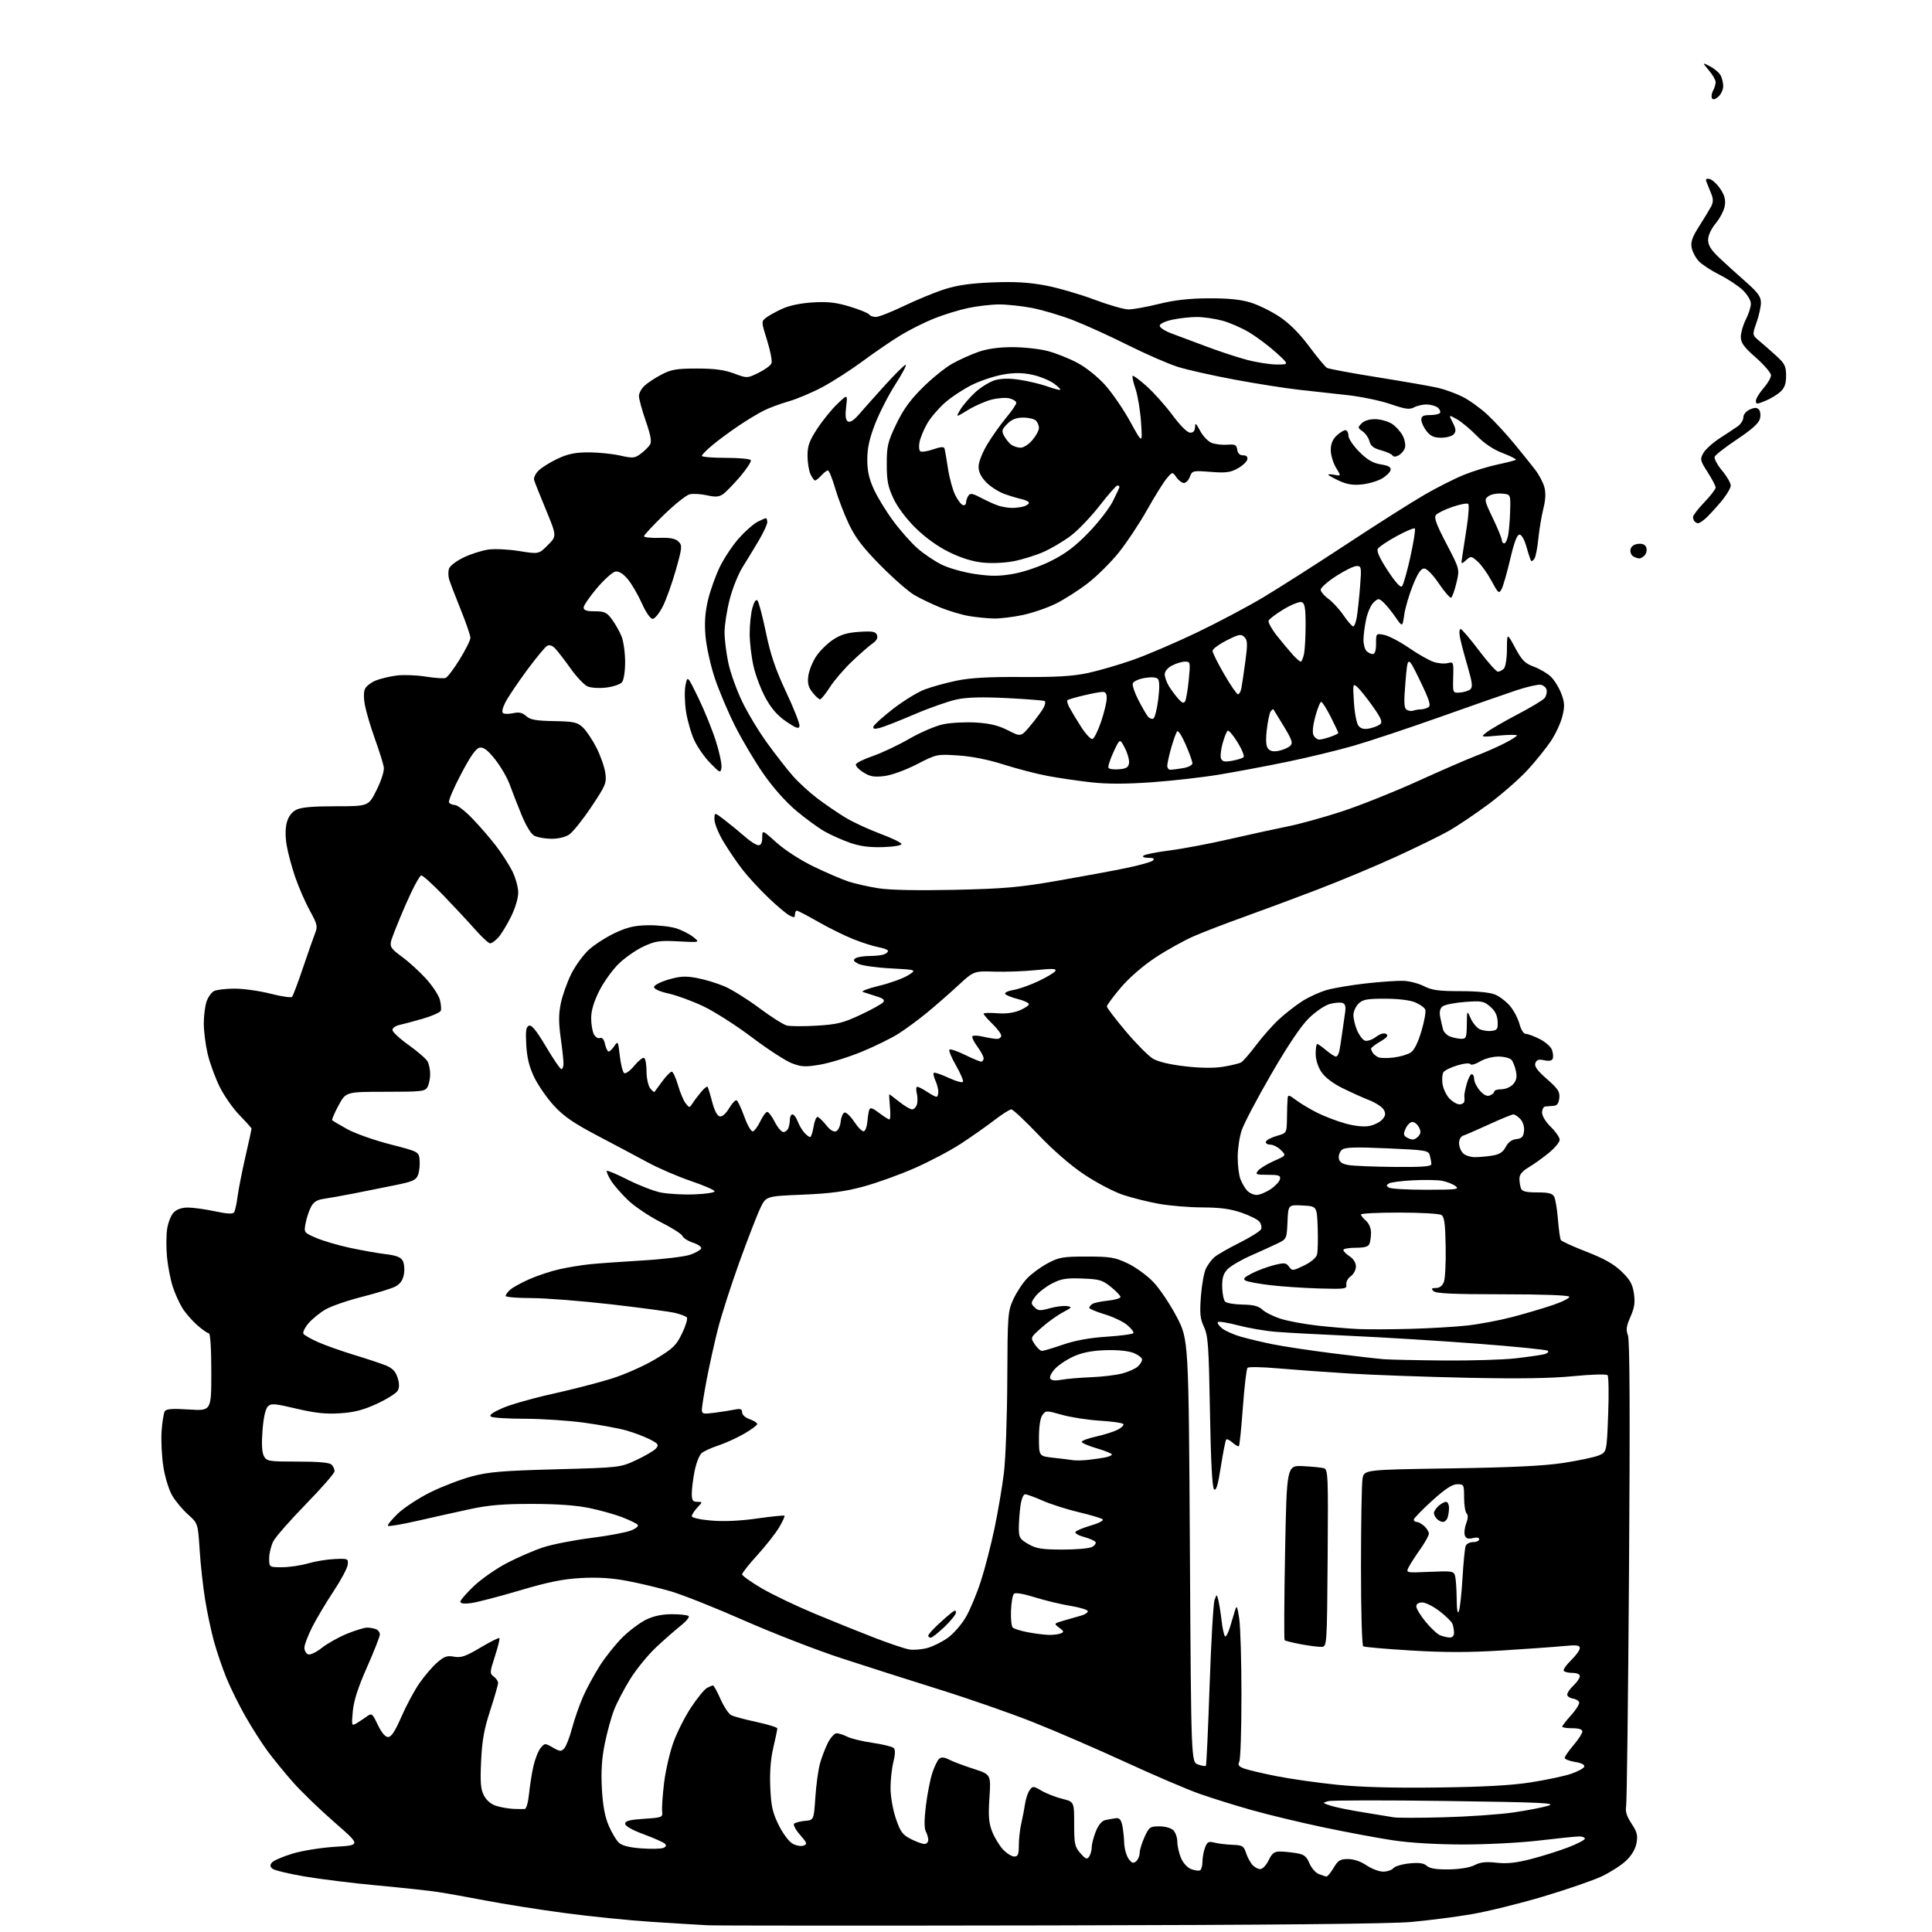 <?xml version="1.0" encoding="UTF-8" standalone="no"?>
<svg 
  version="1.1" 
  xmlns="http://www.w3.org/2000/svg" 
  xmlns:xlink="http://www.w3.org/1999/xlink" 
  xmlns:svg="http://www.w3.org/2000/svg"
  xmlns:rdf="http://www.w3.org/1999/02/22-rdf-syntax-ns#"
  xmlns:cc="http://creativecommons.org/ns#"
  xmlns:dc="http://purl.org/dc/elements/1.1/"
  viewBox="0 0 768 768"
  width="768"
  height="768"
>
<style>svg {background-color: white; }</style>"
<path stroke="none" fill="black" fill-rule="evenodd" d="M418.00,765.38C346.23,765.52 284.80,765.49 281.50,765.33C278.20,765.17 268.07,764.55 259.00,763.96C249.93,763.38 234.22,761.78 224.09,760.41C213.97,759.05 200.02,756.84 193.09,755.50C186.17,754.17 177.57,752.63 174.00,752.09C170.43,751.55 159.62,750.38 150.00,749.50C140.38,748.61 127.37,747.00 121.09,745.93C114.81,744.86 109.07,743.47 108.33,742.86C107.30,742.00 107.25,741.40 108.12,740.36C108.75,739.60 112.41,738.02 116.25,736.85C120.18,735.66 127.67,734.46 133.33,734.12C143.43,733.50 143.43,733.50 132.89,724.33C127.10,719.29 119.65,712.09 116.35,708.33C113.05,704.58 108.52,699.02 106.30,696.00C104.07,692.98 100.18,686.87 97.64,682.44C95.11,678.00 91.71,671.15 90.09,667.22C88.47,663.28 86.21,656.67 85.07,652.54C83.94,648.40 82.34,640.89 81.53,635.83C80.71,630.78 79.73,621.91 79.36,616.11C78.68,605.56 78.68,605.56 74.74,602.03C72.57,600.09 69.74,596.70 68.45,594.49C67.13,592.24 65.58,587.19 64.93,582.99C64.29,578.87 63.98,572.52 64.24,568.89C64.50,565.25 65.07,561.70 65.50,561.00C66.09,560.05 68.54,559.87 75.14,560.30C84.00,560.87 84.00,560.87 84.00,545.44C84.00,536.18 83.61,530.00 83.03,530.00C82.50,530.00 80.43,528.56 78.42,526.79C76.41,525.03 73.76,521.99 72.54,520.04C71.31,518.09 69.58,514.25 68.68,511.50C67.79,508.75 66.76,503.51 66.40,499.85C66.04,496.19 66.06,491.09 66.44,488.53C66.83,485.96 68.01,482.99 69.07,481.93C70.30,480.70 72.36,480.01 74.75,480.02C76.81,480.03 81.63,480.70 85.45,481.51C90.49,482.58 92.58,482.67 93.09,481.86C93.47,481.25 94.08,478.44 94.44,475.62C94.81,472.80 96.21,465.70 97.55,459.82C98.90,453.95 100.00,448.93 100.00,448.67C100.00,448.41 97.86,446.02 95.25,443.35C92.64,440.67 89.05,435.54 87.28,431.94C85.52,428.34 83.38,422.49 82.55,418.95C81.71,415.40 81.02,409.98 81.01,406.90C81.01,403.82 81.50,399.87 82.11,398.13C82.71,396.38 84.03,394.52 85.04,393.98C86.05,393.44 89.75,393.00 93.27,393.00C96.80,393.00 103.21,393.90 107.53,395.01C111.85,396.11 115.70,396.68 116.09,396.26C116.48,395.84 118.40,390.77 120.34,385.00C122.29,379.23 124.46,373.03 125.16,371.24C126.35,368.22 126.20,367.53 123.18,362.03C121.38,358.75 118.78,352.80 117.39,348.79C116.01,344.78 114.46,339.04 113.96,336.04C113.38,332.60 113.40,329.24 114.01,326.95C114.65,324.58 115.94,322.84 117.74,321.91C119.70,320.91 124.27,320.50 133.50,320.50C146.50,320.50 146.50,320.50 149.72,314.00C151.61,310.20 152.79,306.46 152.57,305.00C152.36,303.62 150.79,298.62 149.09,293.87C147.38,289.12 145.58,283.06 145.08,280.39C144.50,277.31 144.53,274.87 145.17,273.69C145.71,272.67 147.59,271.24 149.33,270.53C151.07,269.81 154.75,268.92 157.50,268.55C160.25,268.18 165.50,268.36 169.16,268.95C172.82,269.53 176.42,269.77 177.16,269.49C177.90,269.20 180.41,265.87 182.75,262.08C185.09,258.30 187.00,254.45 187.00,253.54C187.00,252.62 185.24,247.51 183.09,242.19C180.94,236.86 178.88,231.49 178.52,230.25C178.16,229.01 178.14,227.12 178.48,226.05C178.83,224.97 181.44,222.97 184.30,221.60C187.16,220.23 191.58,218.82 194.12,218.46C196.66,218.10 202.21,218.37 206.45,219.06C214.17,220.30 214.17,220.30 217.75,216.71C221.34,213.12 221.34,213.12 217.09,202.81C214.74,197.14 212.60,191.77 212.33,190.87C212.05,189.95 212.85,188.25 214.16,186.99C215.45,185.76 218.88,183.64 221.78,182.29C225.79,180.42 228.73,179.82 233.96,179.82C237.75,179.82 243.38,180.39 246.46,181.08C251.61,182.23 252.29,182.17 254.71,180.37C256.16,179.29 257.81,177.67 258.37,176.77C259.13,175.58 258.68,173.08 256.69,167.32C255.20,163.02 253.98,158.57 253.99,157.42C253.99,156.28 255.01,154.42 256.25,153.29C257.49,152.15 260.52,150.16 263.00,148.87C266.81,146.87 268.96,146.51 277.00,146.50C283.96,146.50 287.91,147.02 291.75,148.45C297.00,150.40 297.00,150.40 301.53,148.20C304.03,146.98 306.34,145.28 306.68,144.40C307.01,143.52 306.23,139.42 304.93,135.29C302.60,127.86 302.60,127.77 304.54,126.28C305.62,125.45 308.52,123.85 311.00,122.72C313.79,121.44 318.41,120.49 323.16,120.21C329.11,119.85 332.41,120.23 337.86,121.89C341.73,123.07 345.17,124.47 345.51,125.01C345.84,125.56 347.05,126.00 348.18,126.00C349.31,126.00 354.35,124.02 359.37,121.60C364.39,119.19 371.65,116.20 375.50,114.97C380.52,113.37 385.89,112.60 394.50,112.26C403.25,111.91 408.94,112.24 415.50,113.46C420.45,114.39 429.19,116.92 434.93,119.07C440.67,121.23 446.82,123.00 448.60,123.00C450.38,123.00 455.82,122.02 460.67,120.82C466.91,119.28 472.72,118.62 480.50,118.59C488.21,118.55 493.18,119.05 497.12,120.26C500.21,121.21 505.41,123.76 508.67,125.94C512.57,128.54 516.57,132.55 520.41,137.70C523.60,141.99 526.79,145.83 527.50,146.24C528.20,146.64 537.26,148.33 547.64,149.98C558.01,151.64 568.75,153.51 571.50,154.14C574.25,154.76 578.70,156.38 581.38,157.72C584.07,159.07 588.52,162.27 591.27,164.83C594.03,167.40 598.81,172.57 601.89,176.32C604.98,180.07 608.73,184.74 610.24,186.71C611.75,188.67 613.40,191.77 613.90,193.61C614.53,195.90 614.41,198.61 613.50,202.22C612.78,205.13 611.89,210.44 611.53,214.03C611.18,217.62 610.49,221.21 610.00,222.00C609.51,222.79 608.91,223.23 608.67,222.97C608.42,222.71 607.60,220.25 606.83,217.50C606.00,214.52 604.86,212.50 604.02,212.50C603.06,212.50 601.89,215.61 600.33,222.27C599.08,227.64 597.54,232.99 596.92,234.15C595.86,236.13 595.60,235.92 592.88,230.88C591.29,227.92 588.81,224.46 587.37,223.20C584.86,220.97 584.70,220.96 582.76,222.70C580.77,224.47 580.75,224.45 581.30,221.00C581.61,219.07 582.42,213.79 583.10,209.26C583.79,204.73 584.03,200.70 583.65,200.31C583.26,199.92 580.47,200.45 577.45,201.47C574.43,202.50 571.46,203.95 570.83,204.70C569.96,205.75 570.90,208.34 574.98,216.15C580.26,226.25 580.26,226.25 578.96,231.67C578.24,234.65 577.31,237.31 576.88,237.57C576.46,237.84 574.27,235.34 572.02,232.03C569.55,228.40 567.21,226.00 566.12,226.00C564.83,226.00 563.55,227.91 561.61,232.75C560.12,236.46 558.58,241.71 558.20,244.41C557.50,249.33 557.50,249.33 554.67,245.25C553.12,243.01 550.98,240.39 549.92,239.43C548.10,237.78 547.90,237.78 546.06,239.44C545.00,240.41 543.65,243.43 543.06,246.15C542.48,248.87 542.00,252.56 542.00,254.35C542.00,256.14 542.54,258.14 543.20,258.80C543.86,259.46 544.98,260.00 545.70,260.00C546.56,260.00 547.00,258.59 547.00,255.88C547.00,251.76 547.00,251.75 550.25,252.39C552.04,252.75 556.42,255.04 560.00,257.49C563.58,259.95 567.97,262.46 569.77,263.08C571.56,263.70 574.12,263.94 575.44,263.60C577.80,263.01 577.84,263.12 577.67,269.25C577.50,275.50 577.50,275.50 580.34,275.30C581.90,275.19 583.75,274.62 584.46,274.03C585.50,273.17 585.28,271.36 583.35,264.73C582.02,260.20 580.67,255.04 580.34,253.25C580.01,251.46 580.13,250.02 580.62,250.04C581.10,250.07 584.37,253.89 587.88,258.54C591.40,263.19 594.79,267.00 595.43,267.00C596.08,267.00 597.14,266.46 597.80,265.80C598.48,265.12 599.01,261.77 599.03,258.05C599.06,251.50 599.06,251.50 602.28,257.48C604.98,262.50 606.18,263.71 609.69,265.00C611.99,265.85 615.02,267.61 616.41,268.92C617.81,270.23 619.69,273.25 620.60,275.62C621.99,279.26 622.06,280.70 621.07,284.72C620.42,287.35 618.39,291.75 616.56,294.50C614.73,297.25 610.60,302.40 607.37,305.94C604.14,309.48 597.10,315.65 591.73,319.65C586.35,323.65 579.15,328.49 575.73,330.40C572.30,332.32 562.98,336.88 555.00,340.54C547.02,344.20 532.85,350.12 523.50,353.70C514.15,357.27 500.92,362.19 494.10,364.63C487.27,367.07 478.50,370.45 474.60,372.14C470.69,373.84 463.80,377.67 459.27,380.66C454.29,383.96 448.86,388.67 445.52,392.61C442.48,396.19 440.00,399.55 440.00,400.08C440.00,400.61 443.38,405.05 447.51,409.95C451.64,414.84 456.48,419.73 458.26,420.81C460.33,422.06 464.96,423.17 471.03,423.87C477.26,424.59 482.54,424.65 486.27,424.04C489.42,423.53 492.62,422.75 493.39,422.30C494.16,421.86 496.85,418.76 499.36,415.41C501.87,412.06 505.97,407.44 508.47,405.14C510.97,402.83 515.15,399.59 517.75,397.93C520.36,396.28 524.75,394.29 527.50,393.51C530.25,392.74 537.23,391.57 543.00,390.92C548.77,390.28 555.44,389.81 557.82,389.89C560.19,389.96 563.89,390.92 566.03,392.01C569.18,393.62 571.92,394.00 580.49,394.00C587.16,394.00 592.27,394.50 594.33,395.36C596.12,396.11 598.80,398.16 600.27,399.91C601.74,401.66 603.43,404.87 604.01,407.05C604.65,409.42 605.68,411.00 606.58,411.00C607.40,411.00 609.88,411.92 612.09,413.05C614.29,414.17 616.47,416.08 616.92,417.30C617.37,418.51 617.51,420.09 617.24,420.80C616.91,421.67 615.79,421.89 613.87,421.47C611.68,420.99 610.84,421.26 610.33,422.58C609.84,423.86 611.05,425.53 614.92,428.93C619.38,432.85 620.13,433.99 619.84,436.52C619.59,438.68 618.95,439.53 617.50,439.60C616.40,439.66 614.94,439.77 614.25,439.85C613.56,439.93 613.00,441.04 613.00,442.30C613.00,443.62 614.49,446.06 616.50,448.00C618.42,449.87 620.00,452.15 620.00,453.08C620.00,454.00 618.04,456.37 615.64,458.33C613.25,460.29 609.65,462.86 607.64,464.05C605.12,465.54 604.00,466.91 604.00,468.52C604.00,469.79 604.27,471.55 604.61,472.42C605.06,473.61 606.65,474.00 611.07,474.00C615.64,474.00 617.13,474.38 617.83,475.75C618.32,476.71 618.99,480.76 619.31,484.75C619.62,488.74 620.14,492.42 620.46,492.93C620.77,493.44 625.37,495.54 630.67,497.59C637.58,500.27 641.51,502.48 644.56,505.41C647.94,508.66 648.96,510.45 649.50,514.14C650.04,517.74 649.73,519.82 648.14,523.43C646.49,527.15 646.29,528.62 647.13,530.79C647.86,532.66 647.99,561.70 647.56,624.50C647.22,674.55 646.70,716.70 646.40,718.18C646.03,720.04 646.68,722.07 648.55,724.90C650.77,728.25 651.11,729.60 650.53,732.69C650.09,735.05 648.57,737.62 646.38,739.68C644.48,741.47 640.13,744.26 636.72,745.88C633.30,747.49 622.85,751.10 613.50,753.89C604.15,756.68 591.33,759.84 585.00,760.92C578.67,762.00 567.88,763.39 561.00,764.01C552.67,764.76 505.02,765.22 418.00,765.38zM527.28,745.94C527.71,745.97 529.00,744.42 530.13,742.50C531.90,739.51 532.73,739.00 535.87,739.00C538.13,739.00 540.94,739.96 543.21,741.50C545.24,742.88 548.21,744.00 549.82,744.00C551.44,744.00 553.27,743.38 553.90,742.63C554.52,741.87 557.39,741.02 560.27,740.73C564.09,740.35 565.96,740.61 567.20,741.71C568.41,742.78 570.97,743.19 576.00,743.11C580.32,743.05 584.29,742.39 586.16,741.42C588.44,740.24 590.69,739.99 594.86,740.46C598.98,740.92 602.65,740.54 608.50,739.03C612.90,737.90 619.54,735.81 623.25,734.40C626.96,732.98 630.00,731.41 630.00,730.91C630.00,730.41 628.99,730.00 627.75,730.01C626.51,730.01 619.42,730.74 612.00,731.62C604.47,732.52 590.98,733.22 581.50,733.21C570.79,733.19 560.43,732.57 553.50,731.52C547.45,730.60 535.08,728.29 526.02,726.38C516.95,724.47 504.13,721.39 497.52,719.52C490.91,717.66 481.53,714.73 476.68,713.01C471.83,711.30 458.56,705.61 447.18,700.37C435.81,695.14 419.30,688.00 410.50,684.52C401.70,681.03 385.05,675.23 373.50,671.63C361.95,668.02 344.40,662.42 334.50,659.18C324.60,655.95 307.18,649.18 295.78,644.16C284.39,639.13 271.23,633.90 266.53,632.54C261.84,631.18 254.06,629.32 249.25,628.42C243.18,627.28 237.59,626.93 231.00,627.29C223.75,627.69 217.95,628.86 206.50,632.26C198.25,634.70 189.59,636.95 187.25,637.26C184.46,637.62 183.00,637.43 183.00,636.69C183.00,636.08 185.45,633.26 188.44,630.43C191.43,627.60 197.39,623.46 201.69,621.24C205.99,619.01 212.43,616.23 216.00,615.07C219.57,613.90 228.12,612.23 235.00,611.36C241.88,610.49 249.04,609.14 250.93,608.36C253.00,607.51 253.99,606.60 253.43,606.05C252.92,605.55 250.20,604.24 247.39,603.14C244.58,602.04 238.73,600.40 234.39,599.49C229.12,598.39 221.52,597.84 211.50,597.83C200.10,597.82 194.22,598.31 187.00,599.87C181.78,600.99 172.39,603.08 166.14,604.51C159.89,605.94 154.53,606.86 154.22,606.55C153.91,606.24 155.67,604.06 158.14,601.69C160.60,599.33 166.42,595.52 171.06,593.22C175.70,590.92 183.10,588.08 187.50,586.90C194.22,585.10 199.58,584.65 221.00,584.07C246.50,583.38 246.50,583.38 253.00,580.36C256.57,578.70 260.10,576.61 260.82,575.73C261.98,574.32 261.65,573.86 258.29,572.15C256.17,571.07 251.98,569.48 248.97,568.63C245.96,567.78 238.42,566.39 232.22,565.54C226.01,564.69 215.43,563.99 208.72,563.98C202.00,563.98 195.91,563.60 195.20,563.14C194.31,562.58 195.72,561.51 199.70,559.76C202.89,558.35 211.82,555.80 219.55,554.10C227.28,552.39 237.86,549.66 243.06,548.04C248.35,546.38 256.05,542.97 260.51,540.29C267.59,536.04 268.80,534.88 271.15,530.00C272.61,526.98 273.45,524.13 273.02,523.67C272.59,523.22 270.50,522.42 268.37,521.91C266.24,521.40 254.82,519.86 243.00,518.50C231.18,517.14 216.89,516.02 211.25,516.01C205.61,516.01 201.00,515.62 201.00,515.15C201.00,514.69 201.80,513.58 202.78,512.70C203.77,511.81 207.20,509.92 210.41,508.50C213.63,507.07 219.01,505.29 222.38,504.54C225.75,503.78 231.20,502.89 234.50,502.55C237.80,502.21 247.25,501.54 255.50,501.05C263.75,500.56 272.27,499.52 274.44,498.75C276.61,497.97 278.55,496.85 278.75,496.26C278.94,495.67 277.47,494.65 275.48,493.99C273.49,493.34 271.61,492.15 271.30,491.35C271.00,490.55 267.15,488.09 262.75,485.88C258.36,483.67 252.56,479.80 249.87,477.29C247.19,474.77 244.04,471.18 242.88,469.30C241.72,467.43 240.98,465.69 241.23,465.44C241.48,465.19 245.23,466.78 249.56,468.97C253.89,471.16 259.75,473.43 262.58,474.02C265.41,474.60 271.39,474.95 275.87,474.79C280.35,474.63 284.03,474.09 284.06,473.59C284.09,473.09 279.91,471.26 274.77,469.52C269.64,467.78 261.85,464.42 257.47,462.06C253.09,459.69 244.02,454.88 237.33,451.36C227.91,446.40 224.02,443.71 220.15,439.47C217.40,436.46 213.90,431.41 212.37,428.25C210.38,424.12 209.49,420.50 209.20,415.40C208.88,409.77 209.11,408.17 210.28,407.72C211.34,407.32 213.28,409.72 217.05,416.08C219.95,420.98 222.70,425.00 223.16,425.00C223.62,425.00 224.00,423.99 224.00,422.75C224.00,421.51 223.50,416.89 222.88,412.48C222.04,406.43 222.05,403.07 222.95,398.76C223.60,395.63 225.47,390.38 227.10,387.11C228.74,383.84 231.91,379.50 234.16,377.47C236.41,375.44 241.08,372.45 244.53,370.84C249.43,368.55 252.31,367.88 257.65,367.80C261.42,367.75 266.36,368.28 268.64,368.98C270.92,369.68 274.03,371.24 275.55,372.45C278.31,374.66 278.31,374.66 269.76,374.21C262.23,373.81 260.56,374.05 255.85,376.22C252.91,377.57 248.45,380.67 245.94,383.12C243.43,385.56 239.94,390.43 238.19,393.94C236.05,398.21 235.00,401.77 235.00,404.73C235.00,407.15 235.48,410.04 236.08,411.14C236.67,412.25 237.76,412.92 238.51,412.63C239.39,412.30 240.09,413.14 240.51,415.06C240.87,416.68 241.52,418.00 241.96,418.00C242.40,418.00 243.42,417.00 244.22,415.79C245.62,413.69 245.73,413.90 246.39,419.76C246.78,423.16 247.56,426.23 248.14,426.59C248.71,426.94 250.53,425.60 252.17,423.61C253.82,421.61 255.57,420.24 256.08,420.55C256.59,420.86 257.00,423.26 257.00,425.87C257.00,428.48 257.64,431.49 258.42,432.56C259.20,433.62 260.00,434.27 260.21,434.00C260.41,433.72 261.82,431.81 263.34,429.75C264.86,427.69 266.52,426.00 267.02,426.00C267.53,426.00 268.64,428.40 269.50,431.34C270.35,434.28 271.73,437.55 272.56,438.59C274.04,440.46 274.09,440.46 275.29,438.61C275.95,437.56 277.47,435.54 278.66,434.11C279.86,432.67 281.02,431.73 281.25,432.00C281.48,432.27 282.31,434.97 283.09,437.99C283.99,441.47 285.10,443.59 286.13,443.79C287.12,443.98 288.57,442.69 289.87,440.49C291.04,438.51 292.39,437.12 292.86,437.41C293.33,437.70 294.71,440.68 295.93,444.03C297.21,447.53 298.65,449.95 299.32,449.74C299.97,449.53 301.29,447.70 302.26,445.68C303.22,443.66 304.45,442.00 304.99,442.00C305.52,442.00 306.88,443.80 308.00,446.00C309.12,448.20 310.66,450.00 311.41,450.00C312.17,450.00 313.06,449.29 313.39,448.42C313.73,447.55 314.00,445.97 314.00,444.92C314.00,443.86 314.46,443.00 315.02,443.00C315.59,443.00 316.52,444.24 317.09,445.75C317.67,447.26 318.85,449.28 319.72,450.25C320.60,451.21 321.63,452.00 322.03,452.00C322.42,452.00 323.03,450.20 323.38,448.00C323.74,445.80 324.44,444.00 324.94,444.00C325.44,444.00 326.96,445.42 328.32,447.15C329.90,449.16 331.34,450.08 332.32,449.71C333.17,449.38 334.01,447.66 334.18,445.88C334.36,444.11 335.04,442.48 335.69,442.26C336.35,442.05 338.11,443.71 339.60,445.97C341.09,448.22 342.80,449.90 343.40,449.70C344.01,449.51 344.63,447.81 344.79,445.92C344.95,444.04 345.29,441.89 345.55,441.14C345.90,440.12 346.87,440.43 349.44,442.39C351.33,443.83 353.18,445.00 353.56,445.00C353.94,445.00 354.04,442.75 353.77,440.00C353.51,437.25 353.39,435.00 353.51,435.00C353.63,435.00 355.42,436.35 357.50,438.00C359.58,439.65 361.86,441.00 362.57,441.00C363.28,441.00 364.14,440.14 364.47,439.09C364.81,438.03 364.79,436.01 364.43,434.59C364.08,433.16 364.17,432.00 364.64,432.01C365.11,432.01 366.85,432.91 368.50,434.00C370.15,435.09 371.84,435.99 372.25,435.99C372.66,436.00 373.00,435.12 373.00,434.05C373.00,432.97 372.48,430.95 371.84,429.54C371.20,428.14 370.91,426.76 371.19,426.47C371.48,426.19 374.14,427.08 377.10,428.46C380.07,429.84 382.65,430.53 382.83,429.99C383.01,429.46 381.73,426.52 379.97,423.45C378.22,420.39 377.07,417.60 377.42,417.25C377.77,416.90 380.53,417.82 383.55,419.31C386.57,420.79 389.48,422.00 390.02,422.00C390.56,422.00 391.00,421.41 391.00,420.69C391.00,419.98 389.89,417.88 388.53,416.05C387.18,414.21 386.27,412.37 386.53,411.95C386.78,411.54 388.68,411.60 390.74,412.08C392.81,412.56 395.29,412.96 396.25,412.98C397.21,412.99 398.00,412.41 398.00,411.70C398.00,410.98 396.43,408.87 394.50,407.00C392.57,405.13 391.00,403.32 391.00,402.97C391.00,402.62 393.38,402.53 396.28,402.77C399.70,403.06 402.87,402.66 405.28,401.66C407.33,400.80 409.00,399.68 409.00,399.17C409.00,398.66 407.00,397.73 404.56,397.12C402.12,396.50 399.87,395.59 399.56,395.09C399.25,394.59 400.75,393.88 402.89,393.52C405.03,393.16 409.48,391.59 412.77,390.03C416.07,388.47 419.10,386.65 419.51,385.98C420.09,385.04 418.38,384.96 411.88,385.63C407.27,386.11 399.81,386.38 395.29,386.24C387.09,385.99 387.09,385.99 380.79,391.81C377.33,395.01 371.80,399.85 368.49,402.56C365.18,405.28 360.12,409.01 357.25,410.85C354.37,412.69 347.73,415.96 342.49,418.11C337.25,420.26 329.87,422.54 326.10,423.19C320.15,424.21 318.65,424.14 314.75,422.65C312.27,421.70 305.13,417.06 298.88,412.34C292.62,407.61 283.90,402.05 279.50,399.97C275.10,397.90 268.91,395.63 265.75,394.94C262.31,394.19 260.00,393.15 260.00,392.37C260.00,391.63 262.51,390.33 265.72,389.39C270.38,388.04 272.49,387.92 277.09,388.78C280.19,389.36 285.12,390.86 288.04,392.11C290.96,393.37 297.17,397.24 301.83,400.72C306.49,404.20 311.42,407.32 312.78,407.66C314.14,408.00 319.49,408.03 324.66,407.72C332.79,407.23 335.17,406.64 342.05,403.41C346.44,401.36 350.49,399.11 351.06,398.43C351.83,397.49 351.15,396.89 348.30,396.02C346.21,395.37 343.82,394.61 343.00,394.32C342.18,394.02 345.06,392.93 349.40,391.88C353.75,390.83 358.93,388.97 360.90,387.74C364.50,385.50 364.50,385.50 354.00,384.94C348.23,384.64 342.43,383.80 341.11,383.09C339.23,382.06 339.02,381.60 340.11,380.91C340.88,380.43 343.38,380.02 345.67,380.02C347.96,380.01 350.55,379.73 351.42,379.39C352.29,379.06 353.00,378.43 353.00,378.00C353.00,377.57 351.31,376.91 349.25,376.53C347.19,376.15 342.68,374.72 339.23,373.34C335.78,371.97 329.48,368.86 325.23,366.43C320.98,364.00 317.16,362.01 316.75,362.01C316.34,362.00 316.00,362.69 316.00,363.54C316.00,364.82 315.63,364.87 313.75,363.87C312.51,363.21 308.69,359.97 305.25,356.67C301.81,353.38 297.23,348.39 295.07,345.59C292.91,342.79 289.54,337.83 287.57,334.56C285.61,331.29 284.00,327.32 284.00,325.72C284.00,322.83 284.00,322.83 288.25,326.12C290.59,327.92 294.19,330.89 296.25,332.70C298.32,334.52 300.68,336.00 301.50,336.00C302.51,336.00 303.00,334.99 303.00,332.92C303.00,329.84 303.00,329.84 308.75,335.00C312.08,337.98 318.29,341.99 323.50,344.50C328.45,346.89 334.64,349.55 337.27,350.42C339.89,351.28 345.28,352.49 349.24,353.11C353.82,353.82 364.87,354.04 379.48,353.72C399.06,353.28 405.12,352.76 420.00,350.18C429.62,348.51 441.96,346.24 447.40,345.12C452.85,344.01 457.77,342.63 458.35,342.05C459.08,341.32 458.52,341.00 456.50,341.00C454.80,341.00 453.99,340.64 454.55,340.13C455.07,339.66 459.77,338.72 465.00,338.06C470.23,337.39 481.02,335.35 489.00,333.51C496.98,331.68 507.32,329.42 512.00,328.49C516.67,327.56 526.37,324.87 533.54,322.52C540.71,320.17 554.21,314.78 563.54,310.54C572.87,306.30 583.22,301.80 586.54,300.54C589.85,299.28 594.92,297.06 597.79,295.61C600.65,294.16 603.00,292.69 603.00,292.35C603.00,292.02 599.74,292.04 595.75,292.40C588.50,293.06 588.50,293.06 591.00,291.07C592.38,289.98 597.83,286.82 603.13,284.04C608.43,281.27 613.30,278.34 613.96,277.55C614.62,276.75 615.01,275.29 614.82,274.30C614.63,273.31 613.55,272.37 612.42,272.20C611.29,272.04 607.02,273.01 602.93,274.36C598.84,275.71 585.15,280.49 572.50,284.99C559.85,289.48 544.33,294.65 538.00,296.47C531.67,298.29 519.75,301.17 511.50,302.87C503.25,304.57 491.10,306.85 484.50,307.94C477.90,309.03 465.85,310.39 457.72,310.97C447.51,311.69 440.09,311.69 433.72,310.98C428.65,310.41 420.90,309.28 416.50,308.46C412.10,307.63 404.23,305.59 399.00,303.92C392.97,301.99 386.37,300.67 380.94,300.31C372.43,299.75 372.34,299.77 364.44,303.82C359.85,306.17 354.39,308.15 351.50,308.50C347.46,308.99 345.86,308.70 343.18,307.02C341.35,305.88 340.02,304.44 340.22,303.83C340.43,303.22 343.50,301.72 347.05,300.50C350.60,299.27 357.10,296.20 361.50,293.66C365.89,291.12 371.95,288.53 374.96,287.90C377.97,287.28 383.82,286.97 387.97,287.22C393.49,287.55 396.88,288.38 400.67,290.31C405.85,292.96 405.85,292.96 409.78,288.23C411.94,285.63 414.22,282.51 414.86,281.31C415.49,280.11 415.67,278.92 415.25,278.67C414.84,278.43 408.16,277.90 400.41,277.51C390.58,277.01 384.53,277.16 380.41,278.02C377.16,278.69 369.55,281.36 363.50,283.95C357.45,286.55 351.22,288.99 349.65,289.38C347.54,289.90 346.91,289.75 347.23,288.79C347.46,288.08 350.99,284.91 355.07,281.74C359.16,278.58 364.79,275.12 367.59,274.07C370.39,273.01 376.11,271.44 380.30,270.57C385.77,269.44 393.07,269.03 406.21,269.12C419.93,269.20 426.47,268.81 432.39,267.55C436.72,266.62 444.82,264.26 450.39,262.31C455.95,260.35 467.33,255.48 475.68,251.48C484.04,247.48 495.96,241.16 502.18,237.44C508.41,233.71 523.37,224.17 535.43,216.23C547.49,208.29 561.44,199.44 566.43,196.57C571.42,193.69 578.50,190.13 582.16,188.67C585.83,187.20 591.82,185.38 595.47,184.61C599.12,183.85 602.32,183.01 602.58,182.76C602.83,182.50 600.47,181.31 597.34,180.11C593.61,178.68 590.03,176.29 587.03,173.21C584.50,170.62 580.95,167.67 579.14,166.65C575.84,164.79 575.84,164.79 577.48,167.97C578.77,170.45 578.87,171.46 577.94,172.57C577.29,173.36 575.04,174.00 572.95,174.00C570.03,174.00 568.66,173.39 567.07,171.37C565.93,169.92 565.00,167.89 565.00,166.87C565.00,165.41 565.75,165.00 568.44,165.00C570.33,165.00 572.13,164.60 572.43,164.11C572.73,163.63 572.34,162.70 571.56,162.05C570.78,161.40 568.85,160.83 567.28,160.79C565.70,160.74 563.41,161.25 562.18,161.90C560.33,162.90 558.70,162.68 552.72,160.63C548.75,159.27 541.11,157.68 535.75,157.08C530.39,156.49 521.61,155.51 516.25,154.92C510.89,154.32 499.48,152.53 490.91,150.93C482.34,149.34 472.21,147.07 468.41,145.90C464.62,144.73 455.66,140.83 448.50,137.25C441.35,133.67 431.48,129.18 426.58,127.28C421.67,125.39 414.32,123.20 410.24,122.42C406.16,121.64 400.28,121.01 397.16,121.02C394.05,121.03 388.51,121.67 384.86,122.44C381.20,123.22 375.13,125.08 371.36,126.59C367.59,128.10 361.57,131.11 358.00,133.28C354.43,135.45 347.68,140.06 343.00,143.53C338.32,146.99 331.12,151.63 327.00,153.83C322.88,156.04 316.80,158.61 313.50,159.55C310.20,160.49 305.70,162.16 303.50,163.27C301.30,164.38 296.80,167.10 293.50,169.33C290.20,171.55 285.59,174.96 283.25,176.90C280.91,178.84 279.00,180.78 279.00,181.21C279.00,181.65 283.25,182.00 288.44,182.00C293.63,182.00 298.14,182.41 298.45,182.91C298.76,183.42 296.87,186.33 294.26,189.40C291.64,192.46 288.57,195.62 287.43,196.42C285.80,197.55 284.41,197.65 280.96,196.88C278.54,196.34 275.46,196.17 274.10,196.51C272.75,196.85 268.12,200.55 263.82,204.74C259.52,208.92 256.00,212.71 256.00,213.16C256.00,213.61 258.72,213.90 262.03,213.81C266.48,213.68 268.50,214.08 269.72,215.29C271.26,216.83 271.19,217.62 268.66,226.56C267.17,231.84 264.83,238.38 263.46,241.08C262.09,243.79 260.28,246.00 259.44,246.00C258.54,246.00 256.77,243.46 255.11,239.75C253.56,236.31 251.05,232.01 249.52,230.20C247.71,228.06 246.01,227.00 244.68,227.20C243.55,227.36 240.23,230.32 237.31,233.76C234.39,237.20 232.00,240.69 232.00,241.51C232.00,242.61 233.18,243.00 236.45,243.00C240.31,243.00 241.21,243.43 243.29,246.25C244.60,248.04 246.31,251.07 247.09,253.00C247.86,254.93 248.49,259.47 248.50,263.10C248.50,266.93 247.97,270.33 247.24,271.21C246.55,272.04 243.72,272.99 240.95,273.32C238.06,273.66 234.88,273.45 233.50,272.82C232.17,272.21 229.15,269.01 226.79,265.70C224.43,262.39 221.70,258.84 220.72,257.81C219.55,256.58 218.43,256.22 217.46,256.76C216.65,257.22 213.02,261.62 209.39,266.54C205.76,271.46 201.94,277.15 200.90,279.19C199.71,281.53 199.39,283.12 200.03,283.52C200.59,283.87 202.42,283.85 204.09,283.48C206.33,282.99 207.67,283.30 209.16,284.65C210.78,286.11 213.02,286.52 220.18,286.65C228.10,286.79 229.47,287.09 231.69,289.16C233.07,290.45 235.51,294.09 237.12,297.26C238.73,300.43 240.30,304.94 240.63,307.29C241.17,311.27 240.79,312.18 235.02,320.81C231.61,325.90 227.65,330.84 226.21,331.78C224.64,332.81 221.76,333.47 219.04,333.43C216.54,333.39 213.53,332.83 212.35,332.20C211.07,331.51 209.01,328.09 207.26,323.77C205.63,319.77 203.52,314.35 202.56,311.72C201.60,309.09 199.02,304.68 196.84,301.91C193.96,298.27 192.28,296.97 190.76,297.19C189.23,297.42 187.18,300.30 183.26,307.73C180.29,313.35 178.14,318.42 178.49,318.98C178.83,319.54 179.89,320.00 180.84,320.00C181.79,320.00 184.85,322.36 187.65,325.25C190.44,328.14 194.63,332.95 196.94,335.94C199.26,338.93 202.25,343.53 203.58,346.16C204.91,348.78 206.00,352.68 206.00,354.81C206.00,357.10 204.79,361.10 203.03,364.61C201.40,367.88 199.14,371.55 198.00,372.77C196.86,374.00 195.43,375.00 194.84,375.00C194.24,375.00 191.67,372.64 189.12,369.76C186.58,366.87 180.93,360.80 176.57,356.26C172.21,351.72 168.12,348.00 167.47,348.00C166.82,348.00 164.00,353.29 161.19,359.75C158.39,366.21 155.81,372.67 155.47,374.11C154.93,376.38 155.51,377.20 159.88,380.41C162.64,382.44 166.95,386.38 169.45,389.16C171.95,391.94 174.38,395.63 174.84,397.36C175.30,399.09 175.48,401.06 175.23,401.75C174.99,402.44 171.79,403.87 168.14,404.93C164.49,405.98 160.26,407.12 158.75,407.44C157.24,407.77 156.00,408.67 156.00,409.43C156.00,410.20 158.92,412.91 162.49,415.45C166.05,418.00 169.43,420.93 169.99,421.98C170.54,423.02 171.00,425.28 171.00,427.00C171.00,428.72 170.53,431.00 169.96,432.07C169.01,433.85 167.73,434.00 153.21,434.00C137.50,434.01 137.50,434.01 134.55,439.47C132.93,442.48 131.81,445.12 132.05,445.35C132.30,445.57 134.97,447.14 138.00,448.83C141.03,450.52 148.68,453.24 155.00,454.86C166.50,457.82 166.50,457.82 166.80,461.19C166.96,463.05 166.69,465.67 166.19,467.01C165.42,469.09 164.12,469.69 157.40,471.06C153.05,471.95 145.68,473.43 141.00,474.35C136.32,475.26 130.81,476.26 128.75,476.55C125.97,476.95 124.64,477.80 123.59,479.83C122.81,481.34 121.86,484.24 121.48,486.27C120.79,489.95 120.82,489.99 125.64,492.07C128.31,493.23 134.32,495.00 139.00,496.01C143.68,497.02 150.10,498.16 153.28,498.54C157.57,499.06 159.33,499.75 160.12,501.22C160.70,502.32 160.90,504.74 160.55,506.60C160.11,508.94 159.04,510.44 157.12,511.44C155.58,512.23 149.64,514.06 143.91,515.51C138.19,516.95 131.63,519.22 129.36,520.55C127.08,521.88 124.04,524.36 122.60,526.07C121.16,527.77 120.27,529.63 120.62,530.20C120.97,530.76 123.61,532.26 126.49,533.54C129.36,534.81 135.72,537.06 140.61,538.55C145.50,540.03 151.17,541.91 153.20,542.71C155.94,543.80 157.19,545.06 158.01,547.54C158.77,549.83 158.80,551.50 158.12,552.78C157.57,553.81 153.86,556.15 149.88,557.99C144.39,560.52 140.83,561.44 135.16,561.80C129.50,562.17 125.27,561.72 117.81,559.96C109.07,557.89 107.77,557.80 106.46,559.11C105.52,560.05 104.74,563.57 104.35,568.62C103.94,573.94 104.12,577.36 104.90,578.82C106.01,580.88 106.75,581.00 118.34,581.00C126.54,581.00 131.00,581.40 131.80,582.20C132.46,582.86 133.00,584.04 133.00,584.82C133.00,585.60 127.89,591.48 121.64,597.87C115.40,604.27 109.55,610.94 108.64,612.70C107.74,614.46 107.00,617.50 107.00,619.45C107.00,623.00 107.00,623.00 112.10,623.00C114.90,623.00 119.54,622.32 122.40,621.49C125.27,620.65 130.06,619.86 133.06,619.74C138.32,619.51 138.49,619.58 138.22,622.00C138.07,623.38 135.52,628.15 132.55,632.62C129.59,637.09 125.77,643.49 124.08,646.84C122.39,650.20 121.00,653.87 121.00,655.00C121.00,656.14 121.67,657.32 122.48,657.63C123.31,657.95 125.72,656.81 127.94,655.04C130.14,653.31 134.63,650.79 137.94,649.44C141.25,648.10 144.83,647.00 145.90,647.00C146.96,647.00 148.55,647.27 149.42,647.61C150.29,647.94 151.00,648.89 151.00,649.71C151.00,650.53 148.70,656.40 145.89,662.74C142.33,670.78 140.62,676.09 140.24,680.26C139.73,685.92 139.80,686.17 141.60,685.11C142.65,684.49 144.49,683.27 145.69,682.41C147.82,680.88 147.95,680.98 150.19,685.67C151.67,688.76 153.14,690.50 154.28,690.50C155.54,690.50 157.06,688.19 159.53,682.51C161.44,678.11 164.64,672.14 166.63,669.25C168.62,666.35 171.80,662.62 173.70,660.96C176.57,658.44 177.70,658.04 180.49,658.56C183.26,659.08 185.04,658.47 190.95,654.96C194.86,652.64 198.26,650.93 198.51,651.17C198.75,651.41 197.95,654.67 196.74,658.40C194.66,664.80 194.63,665.26 196.27,666.45C197.22,667.15 198.00,668.30 198.00,669.01C198.00,669.71 196.59,674.61 194.87,679.90C192.44,687.34 191.62,691.87 191.25,700.07C190.86,708.51 191.08,711.25 192.36,713.73C193.37,715.67 195.19,717.22 197.23,717.86C199.03,718.43 202.07,718.96 204.00,719.05C205.93,719.13 208.00,719.16 208.61,719.10C209.22,719.05 209.97,716.41 210.28,713.25C210.59,710.09 211.36,705.14 212.00,702.26C212.64,699.38 213.92,696.08 214.86,694.93C216.52,692.87 216.61,692.87 219.74,694.67C222.57,696.29 223.09,696.33 224.30,695.00C225.06,694.17 226.45,690.58 227.40,687.00C228.35,683.42 230.31,677.80 231.75,674.50C233.19,671.20 236.25,665.58 238.54,662.00C240.83,658.42 244.91,653.35 247.60,650.72C250.30,648.09 254.48,644.98 256.91,643.80C259.87,642.37 263.24,641.67 267.16,641.67C270.37,641.67 273.34,642.01 273.75,642.42C274.16,642.83 272.70,644.59 270.50,646.32C268.30,648.06 263.89,651.94 260.69,654.95C257.50,657.95 252.92,663.59 250.51,667.46C248.11,671.33 245.23,676.83 244.12,679.67C243.00,682.51 241.34,688.57 240.41,693.13C239.21,699.06 238.88,704.16 239.26,711.04C239.63,717.78 240.45,722.17 241.99,725.75C243.20,728.56 245.03,731.62 246.07,732.56C247.31,733.68 250.32,734.43 254.91,734.76C258.75,735.04 262.66,734.96 263.61,734.60C264.79,734.14 265.01,733.61 264.31,732.91C263.75,732.35 259.96,730.66 255.89,729.16C251.31,727.47 248.50,725.87 248.50,724.96C248.50,723.85 250.31,723.38 256.00,723.00C263.30,722.51 263.49,722.43 263.21,720.00C263.05,718.62 263.40,713.56 263.98,708.75C264.56,703.94 266.21,696.74 267.64,692.75C269.06,688.76 272.24,682.46 274.70,678.74C277.16,675.02 280.00,671.54 281.02,670.99C282.04,670.45 283.13,670.00 283.45,670.00C283.76,670.00 285.10,672.44 286.42,675.42C287.74,678.39 289.64,681.26 290.66,681.80C291.67,682.33 296.21,683.55 300.75,684.52C305.29,685.50 309.00,686.65 309.00,687.08C309.00,687.52 308.28,690.94 307.41,694.69C306.34,699.22 305.94,704.51 306.20,710.50C306.52,717.97 307.09,720.52 309.54,725.49C311.22,728.89 313.62,732.09 315.09,732.91C316.52,733.69 318.48,734.03 319.44,733.66C320.99,733.07 320.83,732.57 318.02,729.37C316.27,727.38 315.22,725.39 315.67,724.95C316.13,724.51 318.07,724.00 320.00,723.82C323.50,723.50 323.50,723.50 324.11,714.50C324.44,709.55 325.27,703.48 325.96,701.01C326.65,698.53 328.07,694.82 329.12,692.76C330.18,690.69 331.73,689.00 332.57,689.00C333.41,689.00 335.31,689.61 336.80,690.37C338.28,691.12 342.82,692.22 346.89,692.81C350.95,693.39 354.73,694.33 355.27,694.87C355.94,695.54 355.89,697.38 355.14,700.38C354.51,702.86 354.00,707.52 354.00,710.75C354.00,714.07 354.91,719.31 356.10,722.84C357.91,728.18 358.75,729.34 362.06,731.03C364.18,732.11 366.61,733.00 367.46,733.00C368.31,733.00 369.00,732.30 369.00,731.43C369.00,730.57 368.56,729.04 368.02,728.03C367.37,726.82 367.38,723.34 368.05,717.85C368.61,713.26 369.75,707.40 370.59,704.83C371.43,702.26 372.67,699.69 373.36,699.12C374.23,698.39 375.42,698.50 377.31,699.49C378.80,700.26 383.15,701.90 386.97,703.13C393.92,705.37 393.92,705.37 393.32,714.59C392.83,722.02 393.05,724.67 394.43,728.16C395.38,730.55 397.33,733.74 398.76,735.25C400.20,736.76 402.19,738.00 403.19,738.00C404.67,738.00 405.00,737.18 405.00,733.51C405.00,731.05 405.44,727.11 405.99,724.76C406.53,722.42 407.21,718.89 407.50,716.92C407.79,714.96 408.60,712.56 409.31,711.59C410.53,709.92 410.77,709.93 414.05,711.85C415.95,712.96 419.64,714.40 422.25,715.05C427.00,716.24 427.00,716.24 427.00,725.06C427.00,733.04 427.24,734.16 429.48,736.69C431.58,739.06 432.12,739.27 432.97,738.00C433.52,737.17 433.98,735.50 433.98,734.27C433.99,733.04 434.73,730.23 435.61,728.01C436.64,725.45 438.00,723.81 439.36,723.52C440.54,723.26 442.39,722.93 443.47,722.78C444.94,722.57 445.60,723.26 446.10,725.50C446.46,727.15 446.82,730.31 446.88,732.53C446.95,734.74 447.72,737.58 448.59,738.83C449.85,740.63 450.47,740.85 451.59,739.93C452.37,739.28 453.01,737.80 453.02,736.63C453.03,735.46 453.91,732.59 454.97,730.25C456.77,726.29 457.17,726.00 460.88,726.00C463.16,726.00 465.53,726.67 466.43,727.57C467.29,728.44 468.00,730.48 468.00,732.10C468.00,733.73 468.65,736.63 469.45,738.54C470.31,740.59 471.98,742.42 473.54,743.01C474.98,743.56 476.58,743.76 477.08,743.45C477.59,743.14 478.00,741.59 478.00,740.01C478.00,738.42 478.46,735.93 479.02,734.45C479.89,732.15 480.43,731.87 482.77,732.47C484.27,732.86 487.49,733.25 489.91,733.34C493.87,733.48 494.42,733.81 495.29,736.50C495.83,738.15 496.95,740.29 497.79,741.25C498.62,742.21 500.06,743.00 500.97,743.00C501.88,743.00 503.38,741.42 504.30,739.50C505.61,736.74 506.55,736.00 508.73,736.01C510.26,736.02 513.21,736.30 515.29,736.65C518.40,737.16 519.34,737.89 520.50,740.65C521.28,742.51 522.94,744.45 524.21,744.95C525.47,745.46 526.85,745.90 527.28,745.94zM574.00,722.40C583.62,722.14 596.00,721.28 601.50,720.49C607.00,719.70 613.30,718.48 615.50,717.79C618.90,716.72 612.85,716.44 575.00,715.92C550.52,715.58 529.38,715.61 528.00,715.99C525.57,716.64 525.59,716.69 529.00,717.80C530.92,718.42 536.77,719.61 542.00,720.44C547.23,721.27 552.62,722.16 554.00,722.41C555.38,722.67 564.38,722.66 574.00,722.40zM571.50,710.56C589.64,710.34 600.83,709.72 608.50,708.52C614.55,707.58 621.72,706.06 624.43,705.15C627.15,704.24 629.54,702.95 629.76,702.27C630.00,701.50 628.63,700.80 626.08,700.40C623.83,700.04 622.00,699.31 622.00,698.78C622.00,698.25 623.58,695.98 625.50,693.73C627.42,691.48 629.00,689.05 629.00,688.32C629.00,687.45 627.65,687.00 625.00,687.00C622.80,687.00 621.00,686.72 621.00,686.37C621.00,686.03 622.60,683.97 624.56,681.80C626.52,679.63 627.95,677.33 627.73,676.68C627.52,676.03 626.37,675.36 625.17,675.18C623.98,675.00 623.00,674.30 623.00,673.60C623.00,672.91 624.12,671.29 625.50,670.00C626.88,668.71 628.00,667.05 628.00,666.33C628.00,665.53 626.83,665.00 625.06,665.00C623.44,665.00 621.88,664.62 621.60,664.16C621.31,663.70 622.64,661.81 624.54,659.96C626.44,658.12 628.00,655.96 628.00,655.16C628.00,653.97 626.78,653.83 621.25,654.36C617.54,654.72 606.51,655.50 596.75,656.11C583.86,656.90 574.05,656.90 560.91,656.10C550.96,655.50 542.41,654.75 541.91,654.44C541.40,654.13 541.00,640.30 541.01,622.69C541.02,605.54 541.29,589.86 541.62,587.86C542.23,584.23 542.23,584.23 576.36,583.71C600.88,583.34 613.58,582.73 621.44,581.54C627.45,580.62 633.80,579.28 635.54,578.55C638.70,577.23 638.70,577.23 639.27,562.36C639.58,554.19 639.47,547.12 639.02,546.65C638.56,546.17 632.46,546.35 625.39,547.05C616.43,547.93 603.74,548.12 583.05,547.68C566.80,547.33 545.85,546.58 536.50,546.00C527.15,545.43 514.36,544.50 508.08,543.95C501.80,543.39 496.32,543.29 495.91,543.72C495.49,544.15 494.66,551.22 494.06,559.44C493.46,567.65 492.75,574.58 492.49,574.85C492.23,575.11 491.11,574.50 490.00,573.50C488.89,572.50 487.74,571.92 487.45,572.22C487.15,572.52 486.19,577.34 485.32,582.94C484.15,590.42 483.43,592.83 482.61,592.02C481.87,591.27 481.33,581.04 480.98,561.20C480.52,535.09 480.24,531.02 478.61,527.50C477.07,524.18 476.86,522.09 477.39,515.18C477.74,510.60 478.65,505.65 479.41,504.18C480.17,502.70 481.63,500.74 482.66,499.81C483.68,498.88 488.18,496.29 492.66,494.05C497.13,491.81 501.03,489.35 501.33,488.59C501.62,487.82 501.33,486.50 500.68,485.66C500.03,484.82 496.82,483.20 493.53,482.06C489.17,480.56 485.00,479.99 478.03,479.97C472.79,479.95 465.02,479.31 460.76,478.55C456.51,477.79 450.04,476.18 446.40,474.97C442.76,473.75 435.83,470.12 431.00,466.89C425.55,463.25 418.62,457.23 412.71,451.01C407.47,445.51 402.66,441.00 402.02,441.00C401.37,441.00 398.29,442.96 395.17,445.36C392.05,447.76 386.06,451.97 381.86,454.71C377.66,457.45 369.36,461.82 363.42,464.42C357.48,467.02 348.32,470.31 343.06,471.72C335.80,473.68 330.00,474.44 319.00,474.90C304.50,475.50 304.50,475.50 302.23,480.26C300.97,482.88 297.23,492.56 293.90,501.76C290.58,510.97 286.73,522.95 285.35,528.40C283.98,533.84 281.98,542.84 280.92,548.40C279.87,553.95 279.00,559.34 279.00,560.38C279.00,562.06 279.53,562.19 284.14,561.58C286.97,561.20 290.57,560.64 292.14,560.32C294.38,559.87 295.00,560.12 295.00,561.43C295.00,562.39 296.27,563.55 298.00,564.15C299.65,564.73 301.00,565.59 301.00,566.08C301.00,566.56 298.64,568.31 295.75,569.97C292.86,571.63 288.25,573.72 285.50,574.62C282.75,575.52 279.77,576.89 278.88,577.67C277.99,578.44 276.75,581.61 276.13,584.70C275.51,587.80 275.00,591.83 275.00,593.67C275.00,596.42 275.38,597.00 277.17,597.00C279.35,597.00 279.35,597.00 277.17,599.31C275.98,600.59 275.00,602.12 275.00,602.71C275.00,603.34 278.27,604.07 282.75,604.45C287.75,604.88 294.21,604.59 300.98,603.62C306.75,602.80 311.64,602.31 311.85,602.52C312.07,602.73 311.09,604.84 309.69,607.20C308.28,609.57 304.40,614.50 301.07,618.16C297.73,621.83 295.00,625.27 295.00,625.82C295.00,626.36 298.50,628.86 302.77,631.37C307.05,633.87 316.61,638.45 324.02,641.53C331.44,644.61 342.19,648.95 347.93,651.16C353.67,653.37 359.76,655.41 361.47,655.69C363.17,655.97 366.40,655.70 368.63,655.10C370.86,654.50 374.55,652.66 376.82,651.02C379.09,649.37 382.31,645.66 383.98,642.76C385.65,639.87 388.32,633.45 389.92,628.50C391.52,623.55 393.96,614.10 395.34,607.50C396.72,600.90 398.40,591.00 399.07,585.50C399.74,580.00 400.35,563.35 400.41,548.50C400.52,522.61 400.62,521.29 402.81,516.50C404.07,513.75 406.54,510.00 408.30,508.16C410.06,506.32 413.75,503.62 416.50,502.16C421.00,499.77 422.55,499.50 432.00,499.50C441.28,499.50 443.16,499.81 448.19,502.17C451.31,503.63 455.92,506.97 458.42,509.57C460.92,512.18 465.11,518.41 467.73,523.41C472.50,532.50 472.50,532.50 473.00,616.48C473.50,700.45 473.50,700.45 476.23,701.41C477.73,701.94 479.14,702.18 479.36,701.94C479.59,701.70 480.25,687.30 480.84,669.94C481.44,652.59 482.32,637.31 482.80,636.00C483.69,633.62 483.69,633.62 484.31,636.10C484.65,637.47 485.24,641.16 485.61,644.32C485.98,647.47 486.60,650.25 486.99,650.49C487.38,650.74 488.27,649.04 488.97,646.72C489.67,644.40 490.58,641.38 490.99,640.00C491.60,637.95 491.89,638.57 492.62,643.50C493.10,646.80 493.50,660.52 493.50,674.00C493.50,687.48 493.12,699.28 492.65,700.24C491.98,701.59 492.39,702.20 494.48,702.99C495.95,703.55 501.74,704.92 507.33,706.03C512.92,707.14 523.80,708.69 531.50,709.47C540.94,710.43 553.98,710.79 571.50,710.56zM525.50,654.65C524.40,654.73 520.72,654.28 517.32,653.65C513.92,653.02 510.92,652.27 510.66,652.00C510.40,651.73 510.48,635.98 510.84,617.00C511.50,582.50 511.50,582.50 518.00,582.82C521.58,582.99 525.29,583.36 526.26,583.64C527.91,584.11 528.01,586.45 527.76,619.32C527.51,653.69 527.45,654.50 525.50,654.65zM369.98,651.00C369.44,651.00 369.00,650.64 369.00,650.20C369.00,649.76 370.69,647.83 372.75,645.90C374.81,643.97 377.29,641.80 378.25,641.07C379.67,640.00 380.00,640.00 380.00,641.05C380.00,641.76 377.97,644.29 375.48,646.67C373.00,649.05 370.52,651.00 369.98,651.00zM576.25,650.94C577.33,650.98 578.00,650.27 578.00,649.08C578.00,648.03 577.72,646.43 577.37,645.53C577.03,644.63 574.71,642.35 572.23,640.45C569.75,638.55 566.65,637.00 565.36,637.00C563.87,637.00 563.00,637.59 563.00,638.58C563.00,639.45 564.67,642.20 566.71,644.69C568.75,647.18 571.34,649.59 572.46,650.05C573.58,650.50 575.29,650.90 576.25,650.94zM416.67,649.89C418.41,649.95 420.60,649.71 421.54,649.35C423.06,648.76 423.01,648.52 421.04,647.03C418.85,645.38 418.86,645.37 423.17,644.12C425.55,643.43 428.59,642.55 429.93,642.18C431.27,641.81 432.39,641.05 432.43,640.50C432.47,639.95 429.37,638.99 425.53,638.36C421.70,637.73 415.28,636.19 411.27,634.93C406.76,633.51 403.61,632.99 403.04,633.57C402.53,634.08 402.01,637.10 401.89,640.28C401.76,643.46 402.07,646.47 402.58,646.97C403.08,647.47 405.75,648.31 408.50,648.83C411.25,649.35 414.93,649.83 416.67,649.89zM579.92,640.50C580.35,639.40 581.00,633.46 581.37,627.29C581.73,621.13 582.30,615.39 582.62,614.54C582.95,613.69 584.29,613.00 585.61,613.00C586.92,613.00 588.00,612.50 588.00,611.89C588.00,611.21 587.04,611.02 585.48,611.42C583.64,611.88 582.78,611.59 582.31,610.38C581.96,609.46 582.19,607.33 582.83,605.64C583.59,603.62 583.65,602.25 582.99,601.59C582.45,601.05 582.00,598.21 582.00,595.30C582.00,590.18 581.91,590.00 579.25,590.01C577.27,590.02 574.46,591.87 569.25,596.59C565.26,600.21 562.00,603.58 562.00,604.08C562.00,604.59 562.53,605.00 563.17,605.00C563.82,605.00 565.17,605.74 566.17,606.65C567.18,607.57 568.00,608.91 568.00,609.65C568.00,610.39 566.48,613.13 564.63,615.75C562.78,618.36 560.71,621.57 560.03,622.87C558.80,625.25 558.80,625.25 568.34,624.83C577.28,624.44 577.91,624.54 578.42,626.46C578.73,627.58 579.01,631.65 579.05,635.50C579.10,640.02 579.41,641.79 579.92,640.50zM422.32,615.98C427.71,615.99 433.01,615.53 434.09,614.95C435.17,614.37 435.80,613.48 435.49,612.98C435.17,612.47 433.12,611.57 430.93,610.98C428.73,610.39 427.20,609.48 427.52,608.97C427.84,608.45 430.60,607.30 433.65,606.41C436.70,605.53 438.82,604.43 438.35,603.98C437.88,603.53 433.63,602.25 428.90,601.14C424.17,600.02 417.71,597.96 414.53,596.56C411.35,595.15 408.19,594.00 407.51,594.00C406.79,594.00 406.00,595.96 405.64,598.64C405.29,601.19 405.00,605.15 405.00,607.44C405.00,611.20 405.37,611.82 408.75,613.78C411.90,615.60 414.08,615.96 422.32,615.98zM573.59,605.00C572.94,605.00 571.86,604.46 571.20,603.80C570.54,603.14 570.00,602.08 570.00,601.45C570.00,600.83 570.82,599.57 571.83,598.65C572.83,597.74 574.18,597.00 574.83,597.00C575.47,597.00 576.00,598.09 576.00,599.42C576.00,600.75 575.73,602.55 575.39,603.42C575.06,604.29 574.25,605.00 573.59,605.00zM432.50,580.33C434.70,580.09 437.74,579.66 439.25,579.37C440.76,579.08 442.00,578.54 442.00,578.17C442.00,577.80 439.30,576.71 436.00,575.74C432.70,574.77 430.00,573.60 430.00,573.15C430.00,572.69 432.59,571.74 435.75,571.04C438.91,570.34 442.75,569.12 444.28,568.34C445.81,567.56 446.84,566.55 446.56,566.10C446.28,565.65 442.11,565.04 437.28,564.75C432.45,564.46 425.63,563.40 422.13,562.41C415.93,560.65 415.73,560.66 414.38,562.49C413.51,563.69 413.00,567.04 413.00,571.62C413.00,578.86 413.00,578.86 418.75,579.48C421.91,579.83 425.40,580.26 426.50,580.44C427.60,580.62 430.30,580.57 432.50,580.33zM421.86,548.49C423.86,548.11 429.15,547.65 433.61,547.47C438.08,547.30 443.70,546.62 446.11,545.98C448.53,545.34 451.29,544.11 452.25,543.25C453.21,542.39 454.00,541.14 454.00,540.47C454.00,539.79 452.54,538.63 450.75,537.87C448.75,537.03 444.53,536.58 439.79,536.71C434.53,536.85 430.51,537.58 427.16,539.03C424.45,540.19 421.01,542.43 419.51,543.99C417.96,545.61 417.09,547.34 417.51,548.01C417.98,548.78 419.48,548.94 421.86,548.49zM574.00,540.82C584.73,540.91 597.54,540.52 602.47,539.96C607.40,539.39 612.49,538.66 613.79,538.34C615.09,538.01 615.78,537.39 615.32,536.96C614.87,536.53 602.12,535.25 587.00,534.11C571.88,532.97 549.38,531.58 537.00,531.03C524.62,530.48 511.14,529.75 507.04,529.41C502.93,529.07 496.24,527.92 492.16,526.85C488.09,525.78 484.47,525.19 484.13,525.54C483.78,525.89 484.53,527.01 485.79,528.03C487.04,529.05 490.42,530.55 493.29,531.37C496.15,532.19 501.88,533.55 506.00,534.38C510.12,535.22 520.70,536.81 529.50,537.93C538.30,539.04 547.52,540.11 550.00,540.30C552.48,540.49 563.27,540.73 574.00,540.82zM414.20,537.00C414.83,537.00 418.59,535.88 422.56,534.51C427.35,532.86 433.16,531.80 439.92,531.36C445.50,530.99 450.28,530.35 450.54,529.94C450.80,529.52 449.69,528.08 448.08,526.72C446.48,525.37 442.42,523.44 439.08,522.44C435.74,521.44 433.00,520.28 433.00,519.87C433.00,519.46 433.56,518.76 434.25,518.33C434.94,517.89 437.75,517.30 440.50,517.02C443.25,516.73 445.46,516.07 445.42,515.54C445.37,515.02 443.64,513.22 441.58,511.55C438.23,508.84 436.99,508.48 430.16,508.23C423.75,508.00 421.78,508.33 418.08,510.27C415.65,511.54 412.74,513.80 411.62,515.30C409.74,517.82 409.71,518.14 411.23,519.66C412.65,521.08 413.45,521.13 417.29,520.06C419.72,519.38 422.78,518.99 424.10,519.19C426.30,519.53 426.17,519.74 422.50,521.68C420.30,522.84 416.49,525.57 414.04,527.75C409.58,531.70 409.58,531.70 411.31,534.35C412.27,535.81 413.56,537.00 414.20,537.00zM560.50,528.25C568.20,528.04 578.41,527.45 583.19,526.92C587.97,526.40 596.07,524.87 601.19,523.53C606.31,522.19 613.57,520.04 617.32,518.76C621.08,517.48 624.00,516.00 623.82,515.47C623.63,514.88 613.28,514.50 597.31,514.50C577.69,514.50 570.80,514.19 569.86,513.25C568.85,512.25 569.04,512.00 570.82,512.00C572.25,512.00 573.38,511.14 573.96,509.60C574.47,508.27 574.79,501.95 574.68,495.55C574.52,486.49 574.15,483.70 572.99,482.97C572.17,482.45 564.64,482.02 556.25,482.02C547.86,482.01 541.00,482.35 541.00,482.78C541.00,483.21 541.90,484.33 543.00,485.27C544.15,486.26 545.00,488.22 545.00,489.91C545.00,491.52 544.73,493.55 544.39,494.42C543.95,495.56 542.43,496.00 538.89,496.00C536.20,496.00 534.00,496.40 534.00,496.88C534.00,497.37 535.12,498.51 536.50,499.41C538.03,500.41 539.00,501.99 539.00,503.47C539.00,504.80 538.07,506.54 536.93,507.34C535.79,508.13 535.01,509.62 535.18,510.64C535.48,512.37 534.76,512.48 524.50,512.19C518.45,512.02 509.71,511.43 505.07,510.89C500.44,510.34 495.97,509.52 495.14,509.06C493.98,508.41 494.56,507.75 497.69,506.16C499.91,505.02 503.84,503.57 506.41,502.92C510.57,501.87 511.23,501.94 512.40,503.53C513.65,505.24 513.92,505.22 518.36,503.07C521.18,501.70 523.22,499.97 523.55,498.66C523.85,497.47 523.96,492.68 523.80,488.00C523.50,479.50 523.50,479.50 517.80,479.20C512.09,478.90 512.09,478.90 511.80,485.70C511.51,492.37 511.43,492.53 508.00,494.21C506.07,495.15 501.27,497.34 497.31,499.08C493.36,500.82 489.14,503.29 487.93,504.57C486.28,506.33 485.77,508.05 485.84,511.62C485.89,514.21 486.42,516.82 487.02,517.42C487.61,518.01 490.72,518.54 493.92,518.59C498.24,518.65 500.28,519.18 501.86,520.65C503.02,521.74 506.35,523.37 509.24,524.28C512.13,525.19 518.77,526.40 524.00,526.98C529.23,527.56 536.42,528.16 540.00,528.32C543.58,528.48 552.80,528.45 560.50,528.25zM499.51,475.00C500.72,475.00 503.23,473.97 505.10,472.71C506.96,471.46 508.63,469.66 508.82,468.71C509.09,467.27 508.32,467.00 503.95,467.00C499.22,467.00 498.88,466.85 500.13,465.34C500.88,464.42 503.71,462.70 506.41,461.50C511.33,459.33 511.33,459.33 509.16,457.16C507.97,455.97 506.06,455.00 504.92,455.00C503.76,455.00 503.01,454.47 503.23,453.82C503.44,453.18 505.39,452.14 507.56,451.53C511.50,450.41 511.50,450.41 511.59,444.45C511.63,441.18 511.75,437.69 511.84,436.70C511.98,435.08 512.32,435.14 515.25,437.34C517.04,438.68 520.82,440.94 523.66,442.36C526.49,443.78 531.51,445.69 534.79,446.60C538.46,447.62 542.12,448.01 544.25,447.61C546.16,447.25 548.50,446.11 549.44,445.06C550.77,443.60 550.92,442.72 550.10,441.19C549.52,440.11 546.93,438.38 544.33,437.36C541.74,436.34 536.90,434.15 533.56,432.50C529.77,430.62 526.66,428.23 525.25,426.10C523.89,424.05 523.00,421.17 523.00,418.85C523.00,416.73 523.27,415.00 523.61,415.00C523.94,415.00 525.55,416.12 527.18,417.50C528.82,418.88 530.56,420.00 531.06,420.00C531.55,420.00 532.17,418.99 532.42,417.75C532.67,416.51 533.13,413.59 533.44,411.25C533.75,408.91 534.28,405.27 534.61,403.15C535.08,400.21 534.86,399.16 533.69,398.71C532.84,398.39 530.55,398.56 528.60,399.10C526.63,399.64 522.91,402.18 520.25,404.79C517.14,407.85 511.91,415.63 505.33,427.00C499.75,436.62 494.48,446.65 493.60,449.28C492.72,451.92 492.00,456.72 492.00,459.97C492.00,463.21 492.48,467.14 493.07,468.68C493.66,470.23 494.85,472.28 495.72,473.25C496.60,474.21 498.30,475.00 499.51,475.00zM567.00,472.95C579.03,472.94 580.29,472.78 578.58,471.48C577.52,470.68 575.13,469.74 573.27,469.39C571.41,469.04 566.18,468.95 561.65,469.19C557.13,469.42 552.83,469.99 552.11,470.43C551.02,471.11 551.03,471.40 552.14,472.11C552.89,472.58 559.58,472.96 567.00,472.95zM554.25,463.87C565.46,463.97 569.00,463.70 568.99,462.75C568.98,462.06 568.71,460.53 568.40,459.35C567.85,457.31 567.05,457.17 551.41,456.48C538.66,455.92 534.65,456.04 533.45,457.04C532.60,457.75 532.04,459.26 532.20,460.41C532.42,461.92 533.46,462.67 536.00,463.12C537.92,463.46 546.14,463.80 554.25,463.87zM586.32,459.99C588.07,459.98 591.21,459.70 593.30,459.35C596.10,458.89 597.47,457.99 598.54,455.93C599.49,454.08 600.92,453.03 602.74,452.82C604.93,452.57 605.57,451.92 605.82,449.66C606.02,447.98 605.44,446.04 604.42,444.91C603.47,443.86 602.20,443.00 601.61,443.00C601.02,443.00 596.70,444.76 592.02,446.92C587.33,449.07 582.71,451.08 581.75,451.39C580.71,451.71 580.00,452.93 580.00,454.40C580.00,455.75 580.71,457.56 581.57,458.43C582.44,459.29 584.57,460.00 586.32,459.99zM561.63,452.98C562.25,452.99 563.29,452.35 563.95,451.56C564.83,450.50 564.85,449.60 564.03,448.06C563.43,446.93 562.26,446.00 561.44,446.00C560.63,446.00 559.43,447.16 558.79,448.57C557.84,450.65 557.89,451.32 559.06,452.06C559.85,452.56 561.01,452.98 561.63,452.98zM580.17,439.00C581.18,439.00 582.05,438.44 582.12,437.75C582.18,437.06 582.17,436.13 582.10,435.69C582.02,435.24 582.43,433.10 583.02,430.94C583.60,428.77 584.51,427.00 585.04,427.00C585.57,427.00 586.00,427.87 586.00,428.94C586.00,430.01 587.01,432.07 588.25,433.51C589.79,435.29 591.06,435.91 592.25,435.46C593.21,435.09 594.00,434.38 594.00,433.89C594.00,433.40 595.28,433.00 596.85,433.00C598.41,433.00 600.49,432.11 601.48,431.03C602.77,429.59 603.09,428.19 602.62,425.87C602.27,424.12 601.49,422.09 600.87,421.35C600.26,420.61 597.90,420.00 595.63,420.00C593.29,420.01 590.10,420.86 588.29,421.97C586.52,423.04 584.82,423.52 584.51,423.02C584.19,422.50 581.98,422.70 579.31,423.51C576.77,424.27 574.29,425.49 573.80,426.20C573.32,426.92 573.15,429.03 573.42,430.89C573.70,432.76 574.92,435.35 576.13,436.64C577.35,437.94 579.17,439.00 580.17,439.00zM554.00,420.38C556.48,420.09 559.49,419.21 560.71,418.43C562.16,417.50 563.64,414.58 565.03,409.91C566.19,406.01 566.89,402.16 566.58,401.36C566.28,400.56 564.46,399.26 562.55,398.45C560.42,397.57 555.74,397.00 550.53,397.00C543.33,397.00 541.69,397.31 540.00,399.00C538.90,400.10 538.00,402.14 538.00,403.53C538.00,404.92 538.65,407.63 539.45,409.55C540.26,411.46 541.64,413.31 542.53,413.65C543.44,414.00 545.35,413.38 546.91,412.23C548.66,410.93 550.17,410.49 551.02,411.01C552.02,411.63 551.41,412.41 548.69,414.02C546.66,415.22 545.01,416.49 545.02,416.85C545.02,417.21 545.36,418.00 545.77,418.60C546.17,419.21 547.17,419.97 548.00,420.31C548.83,420.65 551.52,420.68 554.00,420.38zM580.75,412.94C582.82,412.99 583.01,412.54 583.08,407.25C583.16,401.50 583.16,401.50 584.57,404.71C585.34,406.47 586.90,408.41 588.03,409.02C589.17,409.63 591.31,409.98 592.80,409.81C595.20,409.53 595.48,409.11 595.33,406.01C595.21,403.58 594.32,401.81 592.37,400.14C589.82,397.94 588.97,397.79 582.23,398.30C578.19,398.60 574.21,399.41 573.40,400.09C572.38,400.93 572.10,402.29 572.53,404.41C572.87,406.11 573.38,408.32 573.66,409.31C573.94,410.31 575.15,411.52 576.34,412.00C577.53,412.48 579.51,412.90 580.75,412.94zM351.00,336.74C345.69,336.90 341.90,336.41 338.00,335.06C334.98,334.00 330.43,331.99 327.90,330.57C325.38,329.16 320.23,325.41 316.48,322.25C312.32,318.75 307.20,312.98 303.41,307.50C299.97,302.55 294.91,294.00 292.15,288.50C289.38,283.00 285.77,274.45 284.12,269.50C282.47,264.55 280.82,257.12 280.46,253.00C279.99,247.60 280.26,243.56 281.43,238.56C282.33,234.75 284.48,228.74 286.21,225.22C287.95,221.69 291.37,216.58 293.82,213.86C296.26,211.14 299.53,208.26 301.08,207.46C302.63,206.66 304.15,206.00 304.45,206.00C304.75,206.00 305.00,206.71 305.00,207.58C305.00,208.45 303.49,211.71 301.65,214.83C299.80,217.95 296.88,222.75 295.16,225.50C293.44,228.25 291.12,234.06 290.02,238.41C288.91,242.76 288.01,248.61 288.02,251.41C288.03,254.21 288.70,259.65 289.52,263.50C290.33,267.35 292.79,274.24 294.98,278.80C297.17,283.37 301.70,290.89 305.06,295.50C308.42,300.12 312.97,305.96 315.19,308.47C317.40,310.99 321.75,314.97 324.85,317.33C327.96,319.69 332.98,323.12 336.00,324.96C339.02,326.79 345.26,329.69 349.85,331.40C354.44,333.10 358.27,334.95 358.35,335.50C358.44,336.07 355.30,336.60 351.00,336.74zM286.79,305.14C286.43,307.41 286.26,307.34 282.39,303.40C280.17,301.14 277.32,297.09 276.05,294.40C274.78,291.70 273.28,286.55 272.72,282.94C272.16,279.33 272.06,274.62 272.49,272.44C273.27,268.50 273.27,268.50 277.64,277.50C280.04,282.45 283.16,290.16 284.58,294.64C286.01,299.12 287.00,303.84 286.79,305.14zM444.84,305.80C447.72,305.56 448.57,305.04 448.81,303.32C448.98,302.12 448.23,299.42 447.14,297.32C445.17,293.50 445.17,293.50 442.64,298.93C441.25,301.92 440.35,304.76 440.65,305.24C440.94,305.72 442.83,305.97 444.84,305.80zM465.25,305.99C465.94,305.98 468.19,305.70 470.25,305.36C472.35,305.01 474.00,304.16 474.00,303.44C474.00,302.72 472.81,299.38 471.35,296.02C469.89,292.65 468.36,290.26 467.96,290.70C467.55,291.14 466.50,294.04 465.61,297.15C464.72,300.26 464.00,303.53 464.00,304.40C464.00,305.28 464.56,306.00 465.25,305.99zM489.74,302.43C491.81,302.06 493.87,301.42 494.32,301.01C494.77,300.60 493.72,297.95 491.98,295.13C490.24,292.30 488.47,290.21 488.05,290.47C487.62,290.73 486.71,292.97 486.02,295.44C485.33,297.91 485.03,300.64 485.37,301.51C485.84,302.75 486.80,302.95 489.74,302.43zM508.41,298.44C510.11,298.09 512.12,297.21 512.87,296.49C514.02,295.40 513.63,294.18 510.41,288.84C508.30,285.36 506.43,282.29 506.24,282.03C506.05,281.77 505.52,282.16 505.06,282.90C504.60,283.64 503.93,286.92 503.56,290.20C503.09,294.30 503.26,296.61 504.10,297.62C504.94,298.63 506.28,298.89 508.41,298.44zM434.28,293.76C434.95,293.55 436.48,290.48 437.68,286.94C438.87,283.40 439.89,279.26 439.93,277.75C439.98,275.76 439.52,275.01 438.25,275.04C437.29,275.06 433.87,275.70 430.65,276.47C427.43,277.24 424.58,278.08 424.32,278.35C424.05,278.61 424.39,279.88 425.07,281.16C425.75,282.45 427.82,285.89 429.68,288.82C431.54,291.75 433.61,293.97 434.28,293.76zM524.40,294.00C525.12,294.00 527.12,293.51 528.85,292.90C530.58,292.30 532.00,291.61 532.00,291.37C532.00,291.14 530.64,288.26 528.99,284.97C527.33,281.69 525.62,279.00 525.20,279.00C524.77,279.00 523.72,281.64 522.85,284.87C521.84,288.66 521.60,291.32 522.19,292.37C522.69,293.27 523.68,294.00 524.40,294.00zM317.82,288.63C317.56,289.87 316.50,289.51 312.57,286.85C309.11,284.50 306.66,281.71 304.35,277.50C302.53,274.20 300.36,268.49 299.53,264.80C298.69,261.12 298.00,255.27 298.01,251.80C298.01,248.34 298.49,243.76 299.09,241.63C299.75,239.25 300.52,238.12 301.09,238.69C301.60,239.20 303.11,244.91 304.46,251.39C306.31,260.33 308.25,266.03 312.51,275.12C315.60,281.70 317.99,287.78 317.82,288.63zM544.35,289.58C545.98,289.25 547.90,288.50 548.62,287.90C549.67,287.03 549.09,285.61 545.73,280.84C543.41,277.56 540.66,274.11 539.62,273.19C537.78,271.54 537.74,271.70 538.21,279.21C538.48,283.52 539.29,287.64 540.04,288.55C540.98,289.68 542.28,289.99 544.35,289.58zM458.40,285.71C459.01,285.51 459.90,282.09 460.40,278.12C461.00,273.25 460.95,270.55 460.24,269.84C459.60,269.20 457.56,269.07 455.03,269.50C452.74,269.88 450.62,270.83 450.32,271.60C450.03,272.37 451.01,275.36 452.51,278.25C454.01,281.14 455.70,284.08 456.27,284.78C456.84,285.49 457.80,285.90 458.40,285.71zM561.83,282.49C562.56,282.22 563.91,281.99 564.83,281.98C565.75,281.98 567.10,281.59 567.84,281.12C568.90,280.45 568.16,278.17 564.38,270.38C559.58,260.50 559.58,260.50 558.71,270.89C558.01,279.19 558.10,281.45 559.17,282.13C559.90,282.60 561.10,282.76 561.83,282.49zM471.11,278.76C471.51,278.06 472.15,274.22 472.55,270.24C473.23,263.25 473.18,263.00 471.08,263.00C469.88,263.00 467.57,263.69 465.95,264.53C464.17,265.45 463.00,266.85 463.00,268.06C463.00,269.17 463.76,271.29 464.68,272.79C465.61,274.28 467.27,276.52 468.38,277.77C469.88,279.47 470.58,279.72 471.11,278.76zM325.97,278.00C325.52,278.00 324.17,276.76 322.98,275.25C321.31,273.14 320.93,271.61 321.32,268.68C321.60,266.58 323.00,263.09 324.42,260.94C325.85,258.78 328.87,255.79 331.13,254.30C334.22,252.25 336.80,251.48 341.60,251.17C346.89,250.84 348.08,251.06 348.62,252.45C349.05,253.57 348.47,254.67 346.88,255.77C345.57,256.67 341.92,259.85 338.77,262.84C335.61,265.83 331.63,270.46 329.91,273.14C328.20,275.81 326.42,278.00 325.97,278.00zM492.12,276.00C492.58,276.00 493.17,274.99 493.43,273.75C493.68,272.51 494.40,267.72 495.02,263.11C495.98,255.98 495.93,254.50 494.67,253.24C493.36,251.93 492.53,252.08 487.59,254.59C484.52,256.14 482.00,258.01 482.00,258.73C482.00,259.45 484.09,263.64 486.63,268.02C489.18,272.41 491.65,276.00 492.12,276.00zM517.06,263.00C517.44,263.00 518.03,261.59 518.38,259.88C518.72,258.16 519.00,252.97 519.00,248.34C519.00,241.76 518.67,239.81 517.48,239.36C516.65,239.04 513.45,240.29 510.37,242.14C507.29,243.99 504.56,246.05 504.29,246.72C504.03,247.39 505.52,250.09 507.60,252.72C509.69,255.35 512.52,258.74 513.89,260.25C515.25,261.76 516.68,263.00 517.06,263.00zM537.92,249.00C538.37,249.00 539.02,247.31 539.36,245.25C539.71,243.19 540.28,237.79 540.64,233.25C541.26,225.46 541.18,225.00 539.30,225.00C538.21,225.00 534.54,226.79 531.16,228.98C527.77,231.17 525.00,233.61 525.00,234.41C525.00,235.21 526.35,236.82 528.00,238.00C529.65,239.17 532.37,242.13 534.05,244.57C535.72,247.00 537.47,249.00 537.92,249.00zM395.00,245.87C392.52,245.81 388.14,245.37 385.25,244.89C382.36,244.41 377.24,242.89 373.86,241.52C370.48,240.15 365.79,237.89 363.42,236.51C361.05,235.12 355.01,229.82 349.99,224.74C343.12,217.79 340.04,213.77 337.52,208.50C335.68,204.65 333.21,198.24 332.04,194.25C330.87,190.26 329.55,187.00 329.11,187.00C328.67,187.00 327.50,187.90 326.50,189.00C325.50,190.10 324.38,191.00 324.01,191.00C323.63,191.00 322.80,189.85 322.16,188.45C321.52,187.05 321.00,183.75 321.00,181.11C321.00,177.22 321.73,175.19 324.87,170.41C327.00,167.16 330.59,162.73 332.85,160.57C336.95,156.65 336.95,156.65 336.35,161.69C335.93,165.26 336.13,166.96 337.04,167.52C337.88,168.04 339.34,167.14 341.28,164.91C342.90,163.03 347.58,157.79 351.68,153.25C355.78,148.71 359.54,145.00 360.03,145.00C360.53,145.00 358.69,148.49 355.95,152.75C353.21,157.01 349.58,164.10 347.87,168.50C345.61,174.32 344.76,178.17 344.76,182.64C344.75,187.15 345.44,190.29 347.38,194.53C348.83,197.69 352.30,203.36 355.10,207.13C357.89,210.90 362.22,215.79 364.72,217.98C367.22,220.18 371.57,223.11 374.40,224.49C377.22,225.88 383.18,227.54 387.63,228.19C394.05,229.12 397.24,229.10 402.97,228.08C407.21,227.32 413.39,225.19 417.89,222.93C423.54,220.11 427.45,217.16 432.65,211.79C436.54,207.78 440.91,202.15 442.36,199.28C443.81,196.41 445.00,193.83 445.00,193.53C445.00,193.24 444.62,193.00 444.16,193.00C443.70,193.00 440.54,196.60 437.13,200.99C433.72,205.39 428.57,210.77 425.67,212.96C422.78,215.14 417.92,218.03 414.86,219.38C411.81,220.73 406.52,222.39 403.11,223.06C399.53,223.76 394.30,224.01 390.71,223.64C386.61,223.23 382.06,221.81 377.31,219.48C372.76,217.25 367.87,213.73 363.97,209.89C360.25,206.22 356.76,201.58 355.16,198.16C352.98,193.51 352.50,191.07 352.50,184.50C352.50,177.32 352.88,175.70 356.25,168.65C359.00,162.88 361.79,159.01 366.75,154.09C370.46,150.40 375.75,146.13 378.50,144.59C381.25,143.05 385.93,140.93 388.91,139.89C392.50,138.63 397.04,138.00 402.45,138.00C406.92,138.00 413.23,138.69 416.46,139.53C419.69,140.37 425.01,142.49 428.27,144.23C431.72,146.06 436.36,149.78 439.32,153.08C442.13,156.21 446.62,162.76 449.29,167.64C454.16,176.50 454.16,176.50 453.59,167.96C453.28,163.26 452.29,157.27 451.40,154.65C450.51,152.03 449.99,149.68 450.25,149.42C450.51,149.16 453.04,151.03 455.86,153.57C458.69,156.11 463.32,161.30 466.14,165.10C469.29,169.33 472.00,172.00 473.14,172.00C474.39,172.00 475.01,171.26 475.04,169.75C475.08,167.90 475.45,168.18 477.09,171.29C478.19,173.38 480.26,175.53 481.68,176.07C483.10,176.61 485.90,176.93 487.88,176.78C490.97,176.54 491.55,176.83 491.82,178.75C492.03,180.23 492.83,181.00 494.14,181.00C495.46,181.00 496.04,181.56 495.82,182.63C495.65,183.53 493.93,185.14 492.00,186.21C489.10,187.82 487.26,188.05 481.22,187.58C474.16,187.04 473.91,187.09 473.00,189.51C472.48,190.88 471.42,192.00 470.65,192.00C469.88,192.00 468.52,190.99 467.65,189.75C466.05,187.50 466.05,187.50 463.74,190.24C462.47,191.75 458.98,197.36 455.97,202.71C452.96,208.06 447.93,215.64 444.79,219.56C441.65,223.49 436.07,229.02 432.40,231.86C428.73,234.69 422.97,238.36 419.61,240.01C416.25,241.66 410.35,243.68 406.50,244.49C402.65,245.30 397.48,245.92 395.00,245.87zM557.31,233.09C557.84,232.56 559.33,227.30 560.64,221.40C561.94,215.50 562.74,210.41 562.41,210.08C562.09,209.76 558.84,211.13 555.20,213.12C551.55,215.11 548.19,217.36 547.72,218.12C547.14,219.06 548.39,221.83 551.61,226.77C554.63,231.40 556.70,233.70 557.31,233.09zM651.63,221.98C651.01,221.98 649.89,221.58 649.15,221.11C648.41,220.64 647.96,219.41 648.16,218.38C648.38,217.22 649.51,216.38 651.13,216.20C652.86,216.00 653.96,216.46 654.39,217.57C654.74,218.50 654.52,219.87 653.89,220.63C653.27,221.38 652.25,221.99 651.63,221.98zM597.95,216.00C598.48,216.00 599.18,214.54 599.52,212.75C599.85,210.96 600.21,206.57 600.31,203.00C600.50,196.50 600.50,196.50 597.00,196.21C595.08,196.04 592.68,196.51 591.69,197.24C589.96,198.50 590.05,198.95 593.44,206.01C595.40,210.10 597.00,214.02 597.00,214.72C597.00,215.42 597.43,216.00 597.95,216.00zM675.06,208.00C674.66,208.00 674.03,207.70 673.67,207.33C673.30,206.97 673.00,206.15 673.00,205.51C673.00,204.88 675.02,202.24 677.50,199.66C679.98,197.08 682.00,194.45 682.00,193.82C682.00,193.19 680.57,190.44 678.82,187.71C675.84,183.07 675.72,182.58 677.09,180.12C677.90,178.68 680.79,176.05 683.53,174.27C686.26,172.50 689.51,170.34 690.75,169.48C691.99,168.61 693.00,167.02 693.00,165.93C693.00,164.79 694.07,163.47 695.53,162.81C697.36,161.97 698.35,161.95 699.15,162.75C699.77,163.37 699.97,165.00 699.61,166.43C699.15,168.23 696.42,170.71 690.55,174.61C685.92,177.69 681.90,180.82 681.61,181.57C681.33,182.31 682.65,184.78 684.55,187.06C686.45,189.33 688.00,192.02 688.00,193.03C688.00,194.05 686.17,197.04 683.92,199.69C681.68,202.34 678.93,205.29 677.81,206.25C676.69,207.21 675.45,208.00 675.06,208.00zM402.00,201.90C403.38,201.94 405.51,201.70 406.75,201.37C407.99,201.04 409.00,200.38 409.00,199.90C409.00,199.43 407.76,198.77 406.25,198.45C404.74,198.13 401.61,197.19 399.31,196.37C397.01,195.55 393.74,193.47 392.06,191.75C389.97,189.61 389.00,187.63 389.00,185.50C389.00,183.71 390.49,179.92 392.48,176.61C394.39,173.43 397.77,168.67 399.98,166.03C402.19,163.38 404.00,160.73 404.00,160.13C404.00,159.53 402.79,158.73 401.31,158.36C399.83,157.99 396.57,158.22 394.06,158.88C391.55,159.54 387.34,161.40 384.70,163.03C379.90,165.98 379.90,165.98 381.70,162.90C382.69,161.21 385.37,158.09 387.66,155.97C389.95,153.86 393.56,151.66 395.69,151.08C398.31,150.38 401.54,150.36 405.66,151.02C409.02,151.56 413.67,152.68 416.01,153.50C418.34,154.33 420.73,155.00 421.32,155.00C421.91,155.00 420.89,153.89 419.06,152.54C417.23,151.19 413.27,149.58 410.27,148.95C406.29,148.13 403.15,148.11 398.66,148.90C395.27,149.49 389.76,151.33 386.41,152.98C383.06,154.62 378.21,157.82 375.64,160.08C373.07,162.35 369.89,166.07 368.58,168.35C367.27,170.63 365.90,173.92 365.54,175.65C365.17,177.42 365.32,179.08 365.88,179.42C366.42,179.76 368.73,179.40 371.00,178.61C374.03,177.57 375.23,177.50 375.47,178.34C375.66,178.98 376.27,182.55 376.84,186.29C377.41,190.02 378.69,194.72 379.69,196.73C380.68,198.74 382.06,200.57 382.75,200.78C383.44,200.99 384.01,200.57 384.02,199.83C384.02,199.10 384.43,197.87 384.92,197.10C385.66,195.93 386.54,196.08 390.15,197.98C392.54,199.24 395.62,200.62 397.00,201.05C398.38,201.48 400.62,201.86 402.00,201.90zM541.35,192.57C537.79,192.94 535.37,192.55 532.25,191.09C529.91,189.99 528.00,188.91 528.00,188.69C528.00,188.46 529.15,188.50 530.56,188.77C533.13,189.26 533.13,189.26 531.07,185.88C529.93,184.02 529.01,180.89 529.00,178.92C529.00,176.48 529.73,174.66 531.31,173.17C532.59,171.98 534.16,171.00 534.81,171.00C535.47,171.00 536.00,171.96 536.00,173.13C536.00,174.31 537.93,177.19 540.33,179.59C543.55,182.82 545.74,184.09 548.88,184.60C551.95,185.09 553.01,185.69 552.79,186.83C552.63,187.69 551.08,189.22 549.34,190.23C547.61,191.24 544.01,192.30 541.35,192.57zM555.99,181.00C554.78,181.65 553.91,181.66 553.52,181.03C553.19,180.49 551.14,179.58 548.97,178.99C546.04,178.20 544.86,177.29 544.40,175.44C544.05,174.07 542.82,172.29 541.67,171.48C539.67,170.08 539.65,169.92 541.30,168.27C542.39,167.18 544.45,166.57 546.85,166.63C548.95,166.69 551.89,167.54 553.38,168.52C554.88,169.50 556.78,171.60 557.60,173.20C558.43,174.79 558.82,176.98 558.48,178.05C558.14,179.12 557.02,180.45 555.99,181.00zM405.66,177.97C406.87,177.99 408.96,176.65 410.41,174.92C411.83,173.23 413.00,171.07 413.00,170.12C413.00,169.18 412.46,167.86 411.80,167.20C411.14,166.54 408.87,166.00 406.75,166.00C403.99,166.00 402.21,166.70 400.42,168.49C398.26,170.65 398.08,171.29 399.12,173.24C399.79,174.48 401.04,176.05 401.91,176.72C402.79,177.39 404.47,177.95 405.66,177.97zM701.75,159.35C698.35,160.75 698.00,160.75 698.00,159.33C698.00,158.47 699.35,156.23 701.00,154.35C702.65,152.47 704.00,150.15 704.00,149.19C704.00,148.23 701.30,145.07 698.00,142.16C693.19,137.93 692.00,136.29 692.00,133.90C692.00,132.26 692.90,129.16 694.00,127.00C695.10,124.84 696.00,122.03 696.00,120.74C696.00,119.39 694.61,117.07 692.75,115.30C690.96,113.60 686.80,110.86 683.50,109.20C680.20,107.55 676.49,105.12 675.27,103.80C674.04,102.48 672.77,100.08 672.46,98.45C672.02,96.18 672.70,94.24 675.40,90.00C677.34,86.97 679.47,83.46 680.15,82.18C681.06,80.47 681.11,79.16 680.32,77.18C679.73,75.71 678.90,73.67 678.48,72.65C677.87,71.19 678.10,70.87 679.57,71.16C680.59,71.35 682.49,73.09 683.80,75.01C685.53,77.57 686.02,79.37 685.64,81.77C685.36,83.56 683.74,86.70 682.06,88.74C680.20,91.00 679.00,93.60 679.00,95.36C679.00,97.49 680.16,99.36 683.34,102.38C685.73,104.65 690.46,108.94 693.84,111.91C698.77,116.25 700.00,117.92 700.00,120.28C700.00,121.90 699.21,125.47 698.25,128.20C696.50,133.16 696.50,133.16 699.50,135.66C701.15,137.03 704.19,139.70 706.25,141.59C709.47,144.54 710.00,145.63 710.00,149.34C710.00,152.53 709.41,154.19 707.75,155.73C706.51,156.87 703.81,158.50 701.75,159.35zM507.50,144.89C512.50,144.91 512.50,144.91 507.33,140.20C504.49,137.62 499.69,134.01 496.67,132.18C493.65,130.36 488.78,128.23 485.84,127.45C482.90,126.66 478.38,126.02 475.80,126.01C473.21,126.01 468.83,126.49 466.05,127.08C463.05,127.73 461.00,128.71 461.00,129.50C461.00,130.23 463.14,131.62 465.75,132.57C468.36,133.53 474.54,135.84 479.49,137.71C484.43,139.58 491.63,141.96 495.49,142.99C499.34,144.03 504.75,144.89 507.50,144.89zM683.10,38.41C681.88,39.51 680.97,39.75 680.55,39.09C680.20,38.51 680.38,37.16 680.95,36.09C681.53,35.01 682.00,33.46 682.00,32.64C682.00,31.82 680.79,29.71 679.30,27.95C676.61,24.75 676.61,24.75 679.77,26.38C681.52,27.28 683.40,28.89 683.97,29.94C684.54,31.00 685.00,32.95 685.00,34.28C685.00,35.61 684.14,37.46 683.10,38.41z" />

</svg>